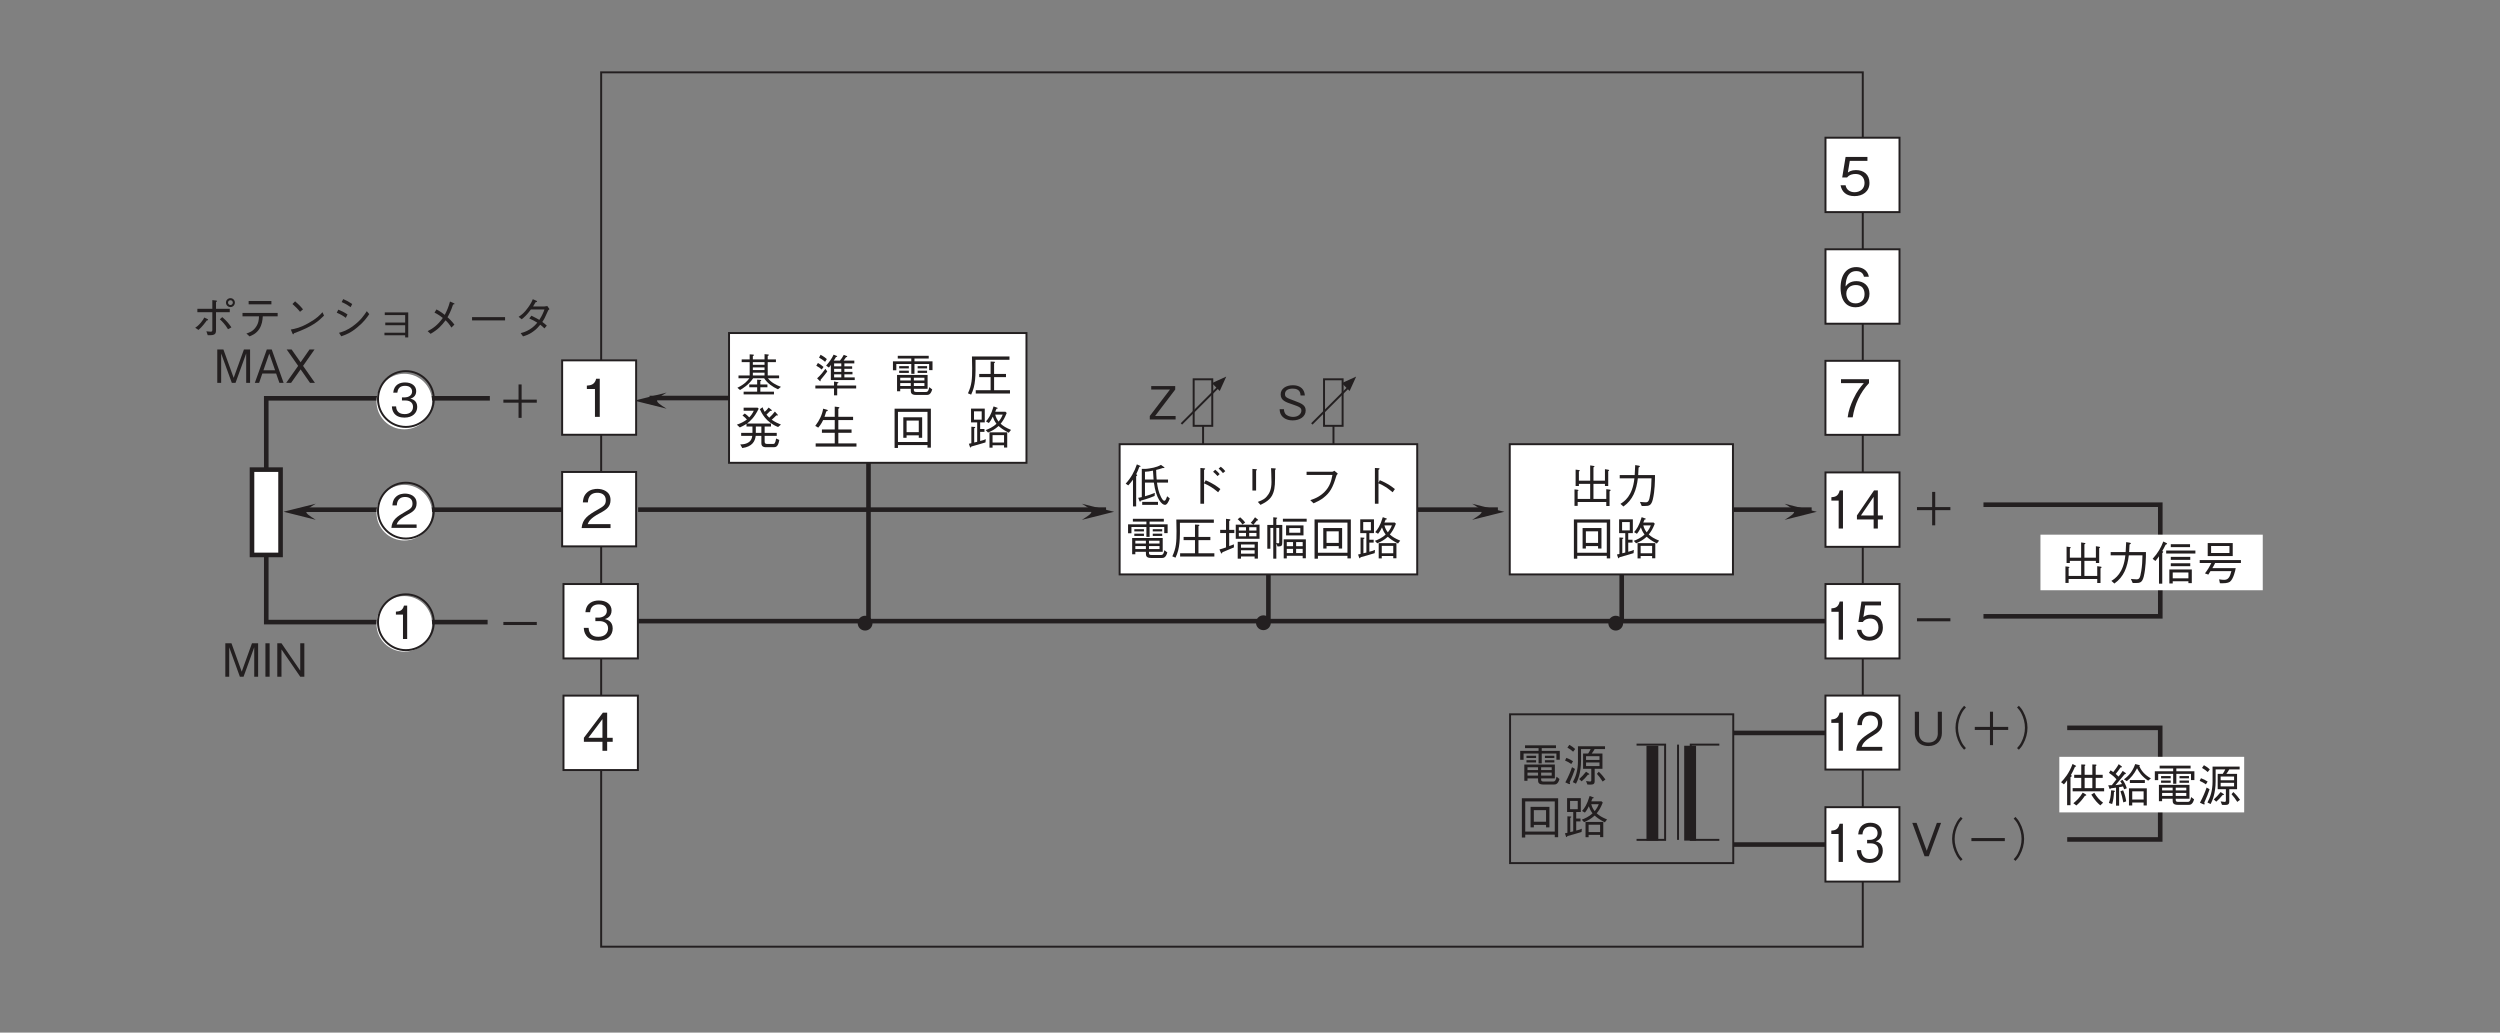 <?xml version="1.0" encoding="UTF-8"?>
<svg xmlns="http://www.w3.org/2000/svg" xmlns:xlink="http://www.w3.org/1999/xlink" width="381pt" height="157.37pt" viewBox="0 0 381 157.37" version="1.2">
<rect x="0" y="0" width="381" height="157.37" fill="#808080" stroke="none"/>
<defs>
<g>
<symbol overflow="visible" id="glyph0-0">
<path style="stroke:none;" d="M 0.703 0.844 L 6.266 0.844 L 6.266 -6.125 L 0.703 -6.125 Z M 3.484 -2.938 L 1.266 -5.781 L 5.703 -5.781 Z M 3.703 -2.641 L 5.922 -5.5 L 5.922 0.203 Z M 1.266 0.484 L 3.484 -2.359 L 5.703 0.484 Z M 1.047 -5.5 L 3.266 -2.641 L 1.047 0.203 Z M 1.047 -5.5 "/>
</symbol>
<symbol overflow="visible" id="glyph0-1">
<path style="stroke:none;" d="M 0.938 -2.312 L 3.25 -2.312 L 3.25 0 L 3.719 0 L 3.719 -2.312 L 6.031 -2.312 L 6.031 -2.781 L 3.719 -2.781 L 3.719 -5.094 L 3.25 -5.094 L 3.25 -2.781 L 0.938 -2.781 Z M 0.938 -2.312 "/>
</symbol>
<symbol overflow="visible" id="glyph0-2">
<path style="stroke:none;" d="M 0.938 -2.312 L 6.031 -2.312 L 6.031 -2.781 L 0.938 -2.781 Z M 0.938 -2.312 "/>
</symbol>
<symbol overflow="visible" id="glyph0-3">
<path style="stroke:none;" d="M 4.375 -1.359 C 4.375 -2.141 3.828 -2.422 2.719 -2.828 C 1.453 -3.297 1.219 -3.391 1.219 -3.875 C 1.219 -4.375 1.609 -4.703 2.406 -4.703 C 3.516 -4.703 3.578 -3.984 3.594 -3.656 L 4.25 -3.656 C 4.234 -3.828 4.203 -4.172 3.984 -4.516 C 3.562 -5.156 2.766 -5.219 2.422 -5.219 C 1.391 -5.219 0.562 -4.703 0.562 -3.828 C 0.562 -2.906 1.328 -2.641 2.328 -2.312 C 3.484 -1.922 3.719 -1.781 3.719 -1.344 C 3.719 -0.891 3.281 -0.391 2.453 -0.391 C 2.266 -0.391 1.797 -0.438 1.453 -0.688 C 1.094 -0.953 1.078 -1.359 1.062 -1.562 L 0.406 -1.562 C 0.422 -1.312 0.438 -0.969 0.688 -0.609 C 1.156 0.047 1.969 0.141 2.391 0.141 C 3.469 0.141 4.375 -0.422 4.375 -1.359 Z M 4.375 -1.359 "/>
</symbol>
<symbol overflow="visible" id="glyph0-4">
<path style="stroke:none;" d="M 4.156 0 L 4.156 -0.531 L 1.031 -0.531 L 4.094 -4.562 L 4.094 -5.094 L 0.438 -5.094 L 0.438 -4.562 L 3.297 -4.562 L 0.219 -0.531 L 0.219 0 Z M 4.156 0 "/>
</symbol>
<symbol overflow="visible" id="glyph0-5">
<path style="stroke:none;" d="M 4.125 -1.484 C 4.125 -2.484 3.359 -2.672 3.078 -2.75 C 3.297 -2.812 3.969 -3.031 3.969 -3.891 C 3.969 -4.688 3.297 -5.219 2.266 -5.219 C 1.484 -5.219 0.578 -4.891 0.469 -3.656 L 1.094 -3.656 C 1.125 -3.859 1.156 -4.109 1.359 -4.359 C 1.578 -4.625 1.938 -4.703 2.266 -4.703 C 3.109 -4.703 3.344 -4.219 3.344 -3.828 C 3.344 -3.156 2.641 -2.938 2.25 -2.938 L 1.797 -2.938 L 1.797 -2.469 L 2.328 -2.469 C 2.875 -2.469 3.484 -2.234 3.484 -1.5 C 3.484 -0.875 3.062 -0.391 2.203 -0.391 C 0.984 -0.391 0.922 -1.297 0.906 -1.562 L 0.266 -1.562 C 0.281 -1.297 0.312 -0.938 0.578 -0.547 C 0.969 0 1.609 0.141 2.188 0.141 C 3.422 0.141 4.125 -0.578 4.125 -1.484 Z M 4.125 -1.484 "/>
</symbol>
<symbol overflow="visible" id="glyph0-6">
<path style="stroke:none;" d="M 4.031 0 L 4.031 -0.516 L 0.984 -0.516 C 1.125 -0.844 1.297 -1.281 2.578 -1.969 C 3.516 -2.453 4.031 -2.844 4.031 -3.75 C 4.031 -4.891 2.984 -5.219 2.266 -5.219 C 2.016 -5.219 1.281 -5.188 0.797 -4.641 C 0.391 -4.203 0.375 -3.719 0.344 -3.422 L 1.016 -3.422 C 1.031 -3.688 1.078 -4.703 2.281 -4.703 C 2.75 -4.703 3.406 -4.516 3.406 -3.703 C 3.406 -3.062 3.062 -2.875 2.312 -2.453 C 1.031 -1.719 0.281 -1.219 0.188 0 Z M 4.031 0 "/>
</symbol>
<symbol overflow="visible" id="glyph0-7">
<path style="stroke:none;" d="M 2.594 0 L 2.594 -5.094 L 2.109 -5.094 C 1.891 -4.234 1.328 -4.203 0.875 -4.172 L 0.875 -3.719 L 1.953 -3.719 L 1.953 0 Z M 2.594 0 "/>
</symbol>
<symbol overflow="visible" id="glyph0-8">
<path style="stroke:none;" d="M 5.984 -4.266 C 6.359 -4.266 6.656 -4.578 6.656 -4.953 C 6.656 -5.312 6.359 -5.625 5.984 -5.625 C 5.625 -5.625 5.297 -5.344 5.297 -4.953 C 5.297 -4.578 5.594 -4.266 5.984 -4.266 Z M 5.984 -4.578 C 5.766 -4.578 5.609 -4.75 5.609 -4.953 C 5.609 -5.172 5.797 -5.312 5.984 -5.312 C 6.188 -5.312 6.344 -5.156 6.344 -4.953 C 6.344 -4.75 6.188 -4.578 5.984 -4.578 Z M 3.219 -0.812 C 3.219 -0.578 3.156 -0.516 2.969 -0.516 C 2.75 -0.516 2.438 -0.562 2.312 -0.578 L 2.516 0.016 C 2.719 0.031 3.047 0.031 3.219 0 C 3.766 -0.094 3.781 -0.406 3.781 -0.844 L 3.781 -3.484 L 5.875 -3.484 L 5.875 -4 L 3.781 -4 L 3.781 -5.031 C 3.922 -5.125 3.938 -5.141 3.938 -5.188 C 3.938 -5.234 3.875 -5.25 3.781 -5.266 L 3.219 -5.328 L 3.219 -4 L 0.938 -4 L 0.938 -3.484 L 3.219 -3.484 Z M 1.109 -0.781 C 1.625 -1.203 2.188 -1.953 2.359 -2.219 C 2.453 -2.234 2.578 -2.25 2.578 -2.328 C 2.578 -2.375 2.516 -2.422 2.484 -2.438 L 1.984 -2.672 C 1.906 -2.5 1.828 -2.328 1.469 -1.891 C 1.078 -1.438 0.844 -1.266 0.609 -1.109 Z M 4.359 -2.406 C 4.641 -2.156 5.172 -1.641 5.609 -0.891 L 6.125 -1.172 C 5.844 -1.609 5.391 -2.188 4.734 -2.734 Z M 4.359 -2.406 "/>
</symbol>
<symbol overflow="visible" id="glyph0-9">
<path style="stroke:none;" d="M 5.25 -5.188 L 1.781 -5.188 L 1.781 -4.688 L 5.25 -4.688 Z M 6.203 -2.859 L 6.203 -3.375 L 0.844 -3.375 L 0.844 -2.859 L 3.359 -2.859 C 3.344 -2.391 3.312 -1.812 2.859 -1.188 C 2.406 -0.547 1.891 -0.391 1.438 -0.234 L 1.922 0.203 C 2.391 0 2.938 -0.234 3.391 -0.906 C 3.828 -1.594 3.891 -2.234 3.938 -2.859 Z M 6.203 -2.859 "/>
</symbol>
<symbol overflow="visible" id="glyph0-10">
<path style="stroke:none;" d="M 3.094 -3.922 C 2.703 -4.438 2.109 -4.953 1.891 -5.141 L 1.484 -4.734 C 1.891 -4.375 2.297 -3.984 2.641 -3.547 Z M 6.062 -3.484 C 5.672 -3.047 5.172 -2.516 3.969 -1.844 C 2.688 -1.109 1.922 -0.969 1.234 -0.844 L 1.469 -0.281 C 1.516 -0.188 1.547 -0.109 1.609 -0.109 C 1.641 -0.109 1.719 -0.266 1.734 -0.281 C 4.672 -1.344 5.516 -2.188 6.297 -2.969 Z M 6.062 -3.484 "/>
</symbol>
<symbol overflow="visible" id="glyph0-11">
<path style="stroke:none;" d="M 2.016 -5.031 C 2.75 -4.703 3.062 -4.484 3.375 -4.25 L 3.625 -4.734 C 3.172 -5.047 2.672 -5.312 2.25 -5.484 Z M 1.266 -3.406 C 1.922 -3.125 2.25 -2.922 2.641 -2.625 L 2.906 -3.141 C 2.422 -3.469 1.875 -3.734 1.5 -3.875 Z M 5.844 -3.641 C 5.422 -3.016 4.953 -2.281 3.844 -1.453 C 2.844 -0.688 2.156 -0.5 1.609 -0.344 L 1.953 0.188 C 2.609 -0.047 3.328 -0.281 4.375 -1.156 C 5.359 -1.953 5.844 -2.641 6.219 -3.188 Z M 5.844 -3.641 "/>
</symbol>
<symbol overflow="visible" id="glyph0-12">
<path style="stroke:none;" d="M 4.719 0.031 L 4.719 0.359 L 5.188 0.359 L 5.188 -3.453 L 1.609 -3.453 L 1.609 -3.047 L 4.719 -3.047 L 4.719 -1.906 L 1.688 -1.906 L 1.688 -1.5 L 4.719 -1.5 L 4.719 -0.359 L 1.562 -0.359 L 1.562 0.031 Z M 4.719 0.031 "/>
</symbol>
<symbol overflow="visible" id="glyph0-13">
<path style="stroke:none;" d="M 2.219 -3.422 C 2.812 -3.125 3.219 -2.828 3.484 -2.609 C 2.672 -1.469 1.969 -1.016 1.172 -0.594 L 1.625 -0.188 C 2.75 -0.844 3.312 -1.453 3.906 -2.25 C 4.234 -1.938 4.484 -1.641 4.797 -1.141 L 5.25 -1.594 C 4.812 -2.172 4.438 -2.516 4.203 -2.719 C 4.375 -3.016 4.734 -3.672 5.047 -4.656 C 5.172 -4.672 5.266 -4.688 5.266 -4.75 C 5.266 -4.812 5.188 -4.859 5.125 -4.875 L 4.578 -5.109 C 4.344 -4.234 4.109 -3.719 3.781 -3.078 C 3.531 -3.281 3.188 -3.547 2.516 -3.906 Z M 2.219 -3.422 "/>
</symbol>
<symbol overflow="visible" id="glyph0-14">
<path style="stroke:none;" d="M 6 -2.234 L 6 -2.734 L 0.969 -2.734 L 0.969 -2.234 Z M 6 -2.234 "/>
</symbol>
<symbol overflow="visible" id="glyph0-15">
<path style="stroke:none;" d="M 5.469 -4.422 C 5.344 -4.391 5.125 -4.359 5.016 -4.359 L 3.297 -4.359 C 3.547 -4.766 3.562 -4.797 3.672 -5 C 3.734 -5.016 3.906 -5.031 3.906 -5.109 C 3.906 -5.141 3.875 -5.203 3.797 -5.234 L 3.25 -5.469 C 3.156 -5.219 3 -4.828 2.531 -4.188 C 1.938 -3.359 1.531 -3.078 1.094 -2.781 L 1.562 -2.406 C 1.875 -2.656 2.328 -3.016 2.969 -3.906 L 5.031 -3.906 C 4.906 -3.547 4.719 -3.047 4.25 -2.312 C 4.047 -2.422 3.703 -2.641 3.047 -2.953 L 2.719 -2.531 C 3.281 -2.281 3.562 -2.125 3.938 -1.891 C 3.672 -1.578 3.359 -1.219 2.781 -0.859 C 2.188 -0.5 1.766 -0.391 1.406 -0.297 L 1.766 0.203 C 2.188 0.062 2.656 -0.062 3.281 -0.516 C 3.844 -0.906 4.141 -1.281 4.391 -1.578 C 4.578 -1.438 4.719 -1.312 5.031 -1.016 L 5.391 -1.438 C 5.156 -1.656 4.938 -1.828 4.703 -2 C 5 -2.438 5.094 -2.625 5.609 -3.781 C 5.656 -3.828 5.672 -3.859 5.797 -3.953 Z M 5.469 -4.422 "/>
</symbol>
<symbol overflow="visible" id="glyph0-16">
<path style="stroke:none;" d="M 5.531 0 L 5.531 -5.094 L 4.594 -5.094 L 3.031 -0.766 L 1.469 -5.094 L 0.531 -5.094 L 0.531 0 L 1.125 0 L 1.125 -4.484 L 2.75 0 L 3.312 0 L 4.938 -4.484 L 4.938 0 Z M 5.531 0 "/>
</symbol>
<symbol overflow="visible" id="glyph0-17">
<path style="stroke:none;" d="M 4.578 0 L 2.766 -5.094 L 2.016 -5.094 L 0.188 0 L 0.844 0 L 1.328 -1.422 L 3.438 -1.422 L 3.938 0 Z M 3.281 -1.922 L 1.5 -1.922 L 2.391 -4.469 Z M 3.281 -1.922 "/>
</symbol>
<symbol overflow="visible" id="glyph0-18">
<path style="stroke:none;" d="M 4.578 0 L 2.766 -2.594 L 4.516 -5.094 L 3.75 -5.094 L 2.391 -3.141 L 1.016 -5.094 L 0.266 -5.094 L 2.016 -2.594 L 0.188 0 L 0.938 0 L 2.391 -2.062 L 3.828 0 Z M 4.578 0 "/>
</symbol>
<symbol overflow="visible" id="glyph0-19">
<path style="stroke:none;" d="M 1.219 0 L 1.219 -5.094 L 0.578 -5.094 L 0.578 0 Z M 1.219 0 "/>
</symbol>
<symbol overflow="visible" id="glyph0-20">
<path style="stroke:none;" d="M 4.703 0 L 4.703 -5.094 L 4.078 -5.094 L 4.078 -0.922 L 1.219 -5.094 L 0.578 -5.094 L 0.578 0 L 1.219 0 L 1.219 -4.156 L 4.078 0 Z M 4.703 0 "/>
</symbol>
<symbol overflow="visible" id="glyph0-21">
<path style="stroke:none;" d="M 6.578 -2.156 L 6.578 -2.578 L 4.844 -2.578 L 4.844 -4.609 L 6.094 -4.609 L 6.094 -5.031 L 4.844 -5.031 L 4.844 -5.562 C 4.906 -5.578 5.016 -5.625 5.016 -5.703 C 5.016 -5.766 4.906 -5.781 4.844 -5.781 L 4.359 -5.828 L 4.359 -5.031 L 2.578 -5.031 L 2.578 -5.531 C 2.719 -5.594 2.75 -5.656 2.75 -5.688 C 2.75 -5.75 2.625 -5.766 2.562 -5.766 L 2.094 -5.797 L 2.094 -5.031 L 0.875 -5.031 L 0.875 -4.609 L 2.094 -4.609 L 2.094 -2.578 L 0.391 -2.578 L 0.391 -2.156 L 2.047 -2.156 C 1.812 -1.828 1.359 -1.25 0.219 -0.703 L 0.625 -0.359 C 1 -0.578 1.969 -1.156 2.625 -2.156 L 4.297 -2.156 C 4.797 -1.391 5.562 -0.844 6.406 -0.469 L 6.859 -0.844 C 6.109 -1.109 5.328 -1.547 4.875 -2.156 Z M 4.359 -3.406 L 2.578 -3.406 L 2.578 -3.812 L 4.359 -3.812 Z M 4.359 -4.203 L 2.578 -4.203 L 2.578 -4.609 L 4.359 -4.609 Z M 4.359 -3 L 4.359 -2.578 L 2.578 -2.578 L 2.578 -3 Z M 3.234 -1.938 L 3.234 -1.203 L 2.031 -1.203 L 2.031 -0.781 L 3.234 -0.781 L 3.234 -0.109 L 1.172 -0.109 L 1.172 0.312 L 5.797 0.312 L 5.797 -0.109 L 3.719 -0.109 L 3.719 -0.781 L 4.797 -0.781 L 4.797 -1.203 L 3.719 -1.203 L 3.719 -1.703 C 3.766 -1.719 3.859 -1.75 3.859 -1.812 C 3.859 -1.875 3.812 -1.891 3.703 -1.906 Z M 3.234 -1.938 "/>
</symbol>
<symbol overflow="visible" id="glyph0-22">
<path style="stroke:none;" d="M 2.734 -1.875 L 6.375 -1.875 L 6.375 -2.281 L 4.797 -2.281 L 4.797 -2.75 L 6.031 -2.75 L 6.031 -3.125 L 4.797 -3.125 L 4.797 -3.594 L 5.984 -3.594 L 5.984 -3.969 L 4.797 -3.969 L 4.797 -4.422 L 6.312 -4.422 L 6.312 -4.844 L 4.688 -4.844 C 4.875 -5.094 4.891 -5.125 5.047 -5.359 C 5.156 -5.375 5.234 -5.391 5.234 -5.469 C 5.234 -5.516 5.172 -5.547 5.156 -5.547 L 4.703 -5.719 C 4.516 -5.359 4.359 -5.125 4.125 -4.844 L 3.172 -4.844 C 3.328 -5.062 3.391 -5.156 3.516 -5.391 C 3.641 -5.422 3.703 -5.422 3.703 -5.484 C 3.703 -5.531 3.656 -5.562 3.625 -5.562 L 3.156 -5.75 C 2.875 -5.141 2.5 -4.625 2.016 -4.078 L 2.438 -3.781 C 2.562 -3.906 2.672 -4.094 2.734 -4.188 Z M 4.328 -3.125 L 3.234 -3.125 L 3.234 -3.594 L 4.328 -3.594 Z M 4.328 -3.969 L 3.234 -3.969 L 3.234 -4.422 L 4.328 -4.422 Z M 4.328 -2.281 L 3.234 -2.281 L 3.234 -2.75 L 4.328 -2.75 Z M 0.516 -4.062 C 0.906 -3.844 1.156 -3.672 1.344 -3.484 L 1.625 -3.875 C 1.359 -4.109 1.109 -4.297 0.766 -4.484 Z M 3.703 -1.344 C 3.797 -1.375 3.891 -1.422 3.891 -1.484 C 3.891 -1.547 3.812 -1.562 3.766 -1.562 L 3.219 -1.656 L 3.219 -1.047 L 0.375 -1.047 L 0.375 -0.594 L 3.219 -0.594 L 3.219 0.453 L 3.703 0.453 L 3.703 -0.594 L 6.594 -0.594 L 6.594 -1.047 L 3.703 -1.047 Z M 0.938 -5.297 C 1.156 -5.172 1.438 -5.016 1.859 -4.656 L 2.125 -5.078 C 1.969 -5.219 1.734 -5.422 1.172 -5.734 Z M 1.906 -3.594 C 1.625 -3.203 1.219 -2.656 0.641 -2.141 L 1.016 -1.766 C 1.078 -1.703 1.094 -1.688 1.109 -1.688 C 1.203 -1.688 1.172 -1.875 1.172 -1.906 C 1.688 -2.516 1.969 -2.891 2.188 -3.188 Z M 1.906 -3.594 "/>
</symbol>
<symbol overflow="visible" id="glyph0-23">
<path style="stroke:none;" d="M 5.75 -0.547 L 5.75 -2.656 L 1.094 -2.656 L 1.094 -0.172 L 1.578 -0.172 L 1.578 -0.547 L 3.188 -0.547 L 3.188 -0.375 C 3.188 0.016 3.188 0.391 4 0.391 L 5.578 0.391 C 5.844 0.391 6.219 0.391 6.453 -0.453 L 6 -0.797 C 5.875 -0.062 5.656 -0.062 5.422 -0.062 L 4.078 -0.062 C 3.734 -0.062 3.656 -0.141 3.656 -0.391 L 3.656 -0.547 Z M 1.578 -1.812 L 1.578 -2.234 L 3.188 -2.234 L 3.188 -1.812 Z M 5.266 -1.812 L 3.656 -1.812 L 3.656 -2.234 L 5.266 -2.234 Z M 1.578 -0.969 L 1.578 -1.422 L 3.188 -1.422 L 3.188 -0.969 Z M 3.656 -0.969 L 3.656 -1.422 L 5.266 -1.422 L 5.266 -0.969 Z M 3.266 -2.828 L 3.75 -2.828 L 3.75 -4.328 L 5.984 -4.328 L 5.984 -3.391 L 6.5 -3.391 L 6.5 -4.734 L 3.75 -4.734 L 3.75 -5.156 L 5.922 -5.156 L 5.922 -5.578 L 1.203 -5.578 L 1.203 -5.156 L 3.266 -5.156 L 3.266 -4.734 L 0.469 -4.734 L 0.469 -3.375 L 0.984 -3.375 L 0.984 -4.328 L 3.266 -4.328 Z M 2.891 -3.656 L 2.891 -4 L 1.422 -4 L 1.422 -3.656 Z M 2.891 -2.969 L 2.891 -3.312 L 1.422 -3.312 L 1.422 -2.969 Z M 5.672 -3.656 L 5.672 -4 L 4.234 -4 L 4.234 -3.656 Z M 5.672 -2.969 L 5.672 -3.312 L 4.234 -3.312 L 4.234 -2.969 Z M 5.672 -2.969 "/>
</symbol>
<symbol overflow="visible" id="glyph0-24">
<path style="stroke:none;" d="M 6.578 0.172 L 6.578 -0.328 L 4.156 -0.328 L 4.156 -2.328 L 5.969 -2.328 L 5.969 -2.812 L 4.156 -2.812 L 4.156 -4.453 C 4.203 -4.484 4.297 -4.531 4.297 -4.609 C 4.297 -4.656 4.219 -4.672 4.188 -4.672 L 3.625 -4.703 L 3.625 -2.812 L 1.891 -2.812 L 1.891 -2.328 L 3.625 -2.328 L 3.625 -0.328 L 1.359 -0.328 L 1.359 0.172 Z M 6.5 -4.969 L 6.5 -5.469 L 0.781 -5.469 C 0.812 -4.281 0.812 -4 0.812 -3.688 C 0.812 -2.047 0.766 -1.141 0.172 0.141 L 0.656 0.344 C 1.359 -1.078 1.344 -2.562 1.328 -4.969 Z M 6.5 -4.969 "/>
</symbol>
<symbol overflow="visible" id="glyph0-25">
<path style="stroke:none;" d="M 6.859 -3.062 C 6.516 -3.203 5.984 -3.422 5.453 -3.797 C 5.781 -4.094 5.906 -4.203 6.156 -4.469 C 6.203 -4.453 6.25 -4.438 6.281 -4.438 C 6.328 -4.438 6.391 -4.453 6.391 -4.516 C 6.391 -4.547 6.359 -4.578 6.312 -4.625 L 5.938 -5.047 C 5.641 -4.656 5.438 -4.438 5.078 -4.109 C 4.891 -4.281 4.703 -4.516 4.656 -4.578 C 4.906 -4.828 5.047 -4.953 5.234 -5.156 C 5.266 -5.156 5.312 -5.141 5.359 -5.141 C 5.406 -5.141 5.469 -5.156 5.469 -5.203 C 5.469 -5.266 5.406 -5.312 5.391 -5.328 L 4.984 -5.656 C 4.797 -5.391 4.578 -5.172 4.375 -5 C 4.188 -5.312 4.125 -5.516 4.062 -5.703 L 3.641 -5.406 C 3.906 -4.844 4.531 -3.438 6.422 -2.688 Z M 6.609 -0.719 L 6.125 -0.938 C 6 -0.156 5.859 -0.109 5.641 -0.109 L 4.75 -0.109 C 4.469 -0.109 4.375 -0.234 4.375 -0.469 L 4.375 -1.344 L 6.219 -1.344 L 6.219 -1.797 L 4.375 -1.797 L 4.375 -2.766 L 5.344 -2.766 L 5.344 -3.219 L 1.688 -3.219 C 2.203 -3.609 2.797 -4.125 3.469 -5.484 L 3.297 -5.641 L 1.172 -5.641 L 1.172 -5.172 L 2.719 -5.172 C 2.531 -4.766 2.328 -4.469 2.031 -4.156 C 1.797 -4.406 1.641 -4.547 1.344 -4.75 L 1 -4.453 C 1.359 -4.172 1.531 -4 1.672 -3.828 C 1.188 -3.484 0.766 -3.266 0.141 -3.047 L 0.594 -2.625 C 0.797 -2.719 1.219 -2.906 1.609 -3.172 L 1.609 -2.766 L 2.516 -2.766 L 2.516 -1.797 L 0.797 -1.797 L 0.797 -1.344 L 2.484 -1.344 C 2.359 -0.094 1.109 -0.047 0.656 -0.031 L 0.969 0.516 C 2.516 0.297 2.906 -0.531 3.016 -1.344 L 3.875 -1.344 L 3.875 -0.219 C 3.875 0.391 4.391 0.391 4.641 0.391 L 5.688 0.391 C 6.047 0.391 6.422 0.391 6.609 -0.719 Z M 3.875 -1.797 L 3.031 -1.797 L 3.031 -2.766 L 3.875 -2.766 Z M 3.875 -1.797 "/>
</symbol>
<symbol overflow="visible" id="glyph0-26">
<path style="stroke:none;" d="M 1.766 -4.25 C 1.828 -4.422 1.875 -4.531 2.031 -5.062 C 2.141 -5.094 2.266 -5.125 2.266 -5.219 C 2.266 -5.297 2.172 -5.312 2.125 -5.328 L 1.562 -5.484 C 1.422 -4.609 1.031 -3.734 0.359 -2.859 L 0.812 -2.594 C 0.953 -2.75 1.219 -3.047 1.562 -3.75 L 3.328 -3.75 L 3.328 -2.312 L 1.375 -2.312 L 1.375 -1.812 L 3.328 -1.812 L 3.328 -0.188 L 0.422 -0.188 L 0.422 0.297 L 6.641 0.297 L 6.641 -0.188 L 3.875 -0.188 L 3.875 -1.812 L 5.891 -1.812 L 5.891 -2.312 L 3.875 -2.312 L 3.875 -3.75 L 6.125 -3.75 L 6.125 -4.25 L 3.875 -4.25 L 3.875 -5.469 C 3.984 -5.547 4.047 -5.578 4.047 -5.625 C 4.047 -5.703 3.906 -5.719 3.875 -5.734 L 3.328 -5.797 L 3.328 -4.25 Z M 1.766 -4.25 "/>
</symbol>
<symbol overflow="visible" id="glyph0-27">
<path style="stroke:none;" d="M 6.25 0.453 L 6.25 -5.484 L 0.719 -5.484 L 0.719 0.5 L 1.234 0.5 L 1.234 0.062 L 5.734 0.062 L 5.734 0.453 Z M 5.734 -0.406 L 1.234 -0.406 L 1.234 -5 L 5.734 -5 Z M 4.922 -1.047 L 4.922 -4.172 L 2.047 -4.172 L 2.047 -1.047 L 2.547 -1.047 L 2.547 -1.422 L 4.406 -1.422 L 4.406 -1.047 Z M 4.406 -1.906 L 2.547 -1.906 L 2.547 -3.672 L 4.406 -3.672 Z M 4.406 -1.906 "/>
</symbol>
<symbol overflow="visible" id="glyph0-28">
<path style="stroke:none;" d="M 6.734 -2.25 C 5.922 -2.594 5.578 -2.812 5.156 -3.188 C 5.547 -3.688 5.734 -3.984 6.078 -4.828 L 5.891 -5.016 L 4.328 -5.016 C 4.344 -5.078 4.484 -5.391 4.516 -5.469 C 4.609 -5.469 4.703 -5.484 4.703 -5.562 C 4.703 -5.609 4.656 -5.625 4.609 -5.641 L 4.078 -5.828 C 3.672 -4.469 3.297 -3.984 2.922 -3.547 L 3.359 -3.297 C 3.469 -3.438 3.672 -3.672 3.953 -4.266 C 4.094 -3.875 4.219 -3.578 4.516 -3.188 C 4.016 -2.688 3.297 -2.375 2.875 -2.219 L 3.234 -1.844 C 3.844 -2.109 4.266 -2.328 4.844 -2.844 C 5.188 -2.547 5.453 -2.312 6.391 -1.812 Z M 6.156 0.438 L 6.156 -1.875 L 3.453 -1.875 L 3.453 0.453 L 3.922 0.453 L 3.922 0.094 L 5.672 0.094 L 5.672 0.438 Z M 2.891 -0.844 C 2.625 -0.719 2.484 -0.672 2.031 -0.562 L 2.031 -1.953 L 2.688 -1.953 L 2.688 -2.391 L 2.031 -2.391 L 2.031 -3.391 L 2.734 -3.391 L 2.734 -5.5 L 0.641 -5.5 L 0.641 -3.391 L 1.578 -3.391 L 1.578 -0.438 C 1.531 -0.422 1.484 -0.406 1.125 -0.328 L 1.125 -2.5 C 1.188 -2.516 1.281 -2.578 1.281 -2.641 C 1.281 -2.703 1.234 -2.703 1.156 -2.703 L 0.688 -2.734 L 0.688 -0.219 C 0.625 -0.203 0.406 -0.156 0.312 -0.141 L 0.469 0.328 C 0.5 0.391 0.516 0.438 0.562 0.438 C 0.641 0.438 0.672 0.312 0.688 0.281 C 1.359 0.094 1.938 -0.062 2.844 -0.344 Z M 5.469 -4.578 C 5.297 -4.156 5.172 -3.922 4.844 -3.516 C 4.594 -3.859 4.453 -4.094 4.328 -4.578 Z M 5.672 -0.328 L 3.922 -0.328 L 3.922 -1.453 L 5.672 -1.453 Z M 2.266 -3.812 L 1.094 -3.812 L 1.094 -5.078 L 2.266 -5.078 Z M 2.266 -3.812 "/>
</symbol>
<symbol overflow="visible" id="glyph0-29">
<path style="stroke:none;" d="M 6.422 -5.016 L 6.422 -5.438 L 2.297 -5.438 L 2.297 -3.156 C 2.297 -1.766 1.953 -0.766 1.516 0.031 L 2 0.266 C 2.25 -0.219 2.766 -1.312 2.766 -3.25 L 2.766 -5.016 L 4.234 -5.016 C 4.125 -4.766 4.016 -4.578 3.844 -4.328 L 3.078 -4.328 L 3.078 -2 L 4.328 -2 L 4.328 -0.266 C 4.328 -0.125 4.266 -0.062 4.109 -0.062 C 4 -0.062 3.938 -0.078 3.531 -0.141 L 3.734 0.391 C 3.828 0.391 3.984 0.406 4.188 0.406 C 4.641 0.406 4.844 0.312 4.844 -0.125 L 4.844 -2 L 6.031 -2 L 6.031 -4.328 L 4.391 -4.328 C 4.547 -4.547 4.688 -4.719 4.844 -5.016 Z M 5.578 -3.359 L 3.531 -3.359 L 3.531 -3.922 L 5.578 -3.922 Z M 5.578 -2.422 L 3.531 -2.422 L 3.531 -2.969 L 5.578 -2.969 Z M 1.875 -5.016 C 1.609 -5.266 1.359 -5.453 0.984 -5.656 L 0.688 -5.234 C 1.031 -5.047 1.266 -4.875 1.562 -4.609 Z M 6.484 -0.375 C 6.219 -0.75 5.938 -1.109 5.469 -1.562 L 5.188 -1.234 C 5.516 -0.859 5.797 -0.5 6.062 -0.062 Z M 1.547 -3.156 C 1.25 -3.359 0.953 -3.516 0.531 -3.672 L 0.328 -3.266 C 0.688 -3.109 0.953 -2.969 1.281 -2.734 Z M 4.031 -1.188 C 4.031 -1.219 4 -1.25 3.953 -1.281 L 3.531 -1.562 C 3.172 -1.094 2.859 -0.781 2.484 -0.438 L 2.859 -0.094 C 3.266 -0.453 3.5 -0.703 3.812 -1.094 C 3.938 -1.094 4.031 -1.109 4.031 -1.188 Z M 1.844 -1.984 L 1.391 -2.25 C 1.172 -1.609 0.891 -0.906 0.375 0.062 L 0.875 0.297 C 0.922 0.312 0.969 0.328 1.016 0.328 C 1.047 0.328 1.094 0.328 1.094 0.25 C 1.094 0.188 1.062 0.125 1.031 0.062 C 1.422 -0.781 1.625 -1.344 1.844 -1.984 Z M 1.844 -1.984 "/>
</symbol>
<symbol overflow="visible" id="glyph0-30">
<path style="stroke:none;" d="M 6.828 -0.719 L 6.422 -1.047 C 6.266 -0.578 6.156 -0.359 6 -0.359 C 5.766 -0.359 5.531 -0.844 5.5 -0.906 C 5.094 -1.703 4.984 -2.422 4.875 -3.125 L 6.562 -3.125 L 6.562 -3.594 L 4.828 -3.594 C 4.781 -4.078 4.766 -4.484 4.75 -5.062 C 4.906 -5.094 5.391 -5.219 5.781 -5.359 C 5.875 -5.344 5.906 -5.344 5.938 -5.344 C 6 -5.344 6.016 -5.359 6.016 -5.391 C 6.016 -5.422 6 -5.469 5.922 -5.516 L 5.484 -5.828 C 5.125 -5.625 4.75 -5.5 4.359 -5.406 C 4.062 -5.344 3.312 -5.203 3.062 -5.219 L 2.562 -5.219 L 2.562 -0.922 C 2.297 -0.844 2.125 -0.828 2.016 -0.812 L 2.203 -0.328 C 2.219 -0.266 2.266 -0.219 2.312 -0.219 C 2.359 -0.219 2.391 -0.328 2.406 -0.375 C 3.578 -0.703 4.203 -0.953 4.516 -1.094 L 4.547 -1.562 C 4.172 -1.391 3.453 -1.156 3.047 -1.047 L 3.047 -3.125 L 4.406 -3.125 C 4.734 -0.641 5.625 0.266 6.094 0.266 C 6.391 0.266 6.641 -0.188 6.828 -0.719 Z M 4.359 -3.594 L 3.047 -3.594 L 3.047 -4.781 C 3.297 -4.781 3.906 -4.859 4.266 -4.953 C 4.266 -4.766 4.344 -3.75 4.359 -3.594 Z M 5.031 0.266 L 5.031 -0.188 L 2.625 -0.188 L 2.625 0.266 Z M 2.375 -5.594 C 2.375 -5.656 2.312 -5.688 2.281 -5.703 L 1.812 -5.906 C 1.438 -4.781 0.891 -3.828 0.109 -2.969 L 0.5 -2.703 C 0.656 -2.859 1.031 -3.297 1.219 -3.578 L 1.219 0.5 L 1.703 0.5 L 1.703 -4.094 C 1.75 -4.125 1.859 -4.188 1.859 -4.266 C 1.859 -4.328 1.766 -4.375 1.703 -4.391 C 1.906 -4.812 2.031 -5.078 2.188 -5.531 C 2.266 -5.531 2.375 -5.531 2.375 -5.594 Z M 2.375 -5.594 "/>
</symbol>
<symbol overflow="visible" id="glyph0-31">
<path style="stroke:none;" d="M 3.25 -3.062 L 3.25 -5.062 C 3.297 -5.094 3.422 -5.188 3.422 -5.219 C 3.422 -5.297 3.281 -5.312 3.234 -5.312 L 2.688 -5.359 L 2.688 0.094 L 3.25 0.094 L 3.25 -3.016 C 3.906 -2.734 4.594 -2.344 5.391 -1.656 L 5.734 -2.141 C 5.172 -2.594 4.656 -2.969 3.5 -3.484 Z M 5.625 -4.422 C 5.5 -4.578 5.219 -4.891 4.953 -5.094 L 4.625 -4.781 C 4.812 -4.641 5.094 -4.359 5.297 -4.125 Z M 6.484 -4.875 C 6.312 -5.094 6.031 -5.375 5.797 -5.547 L 5.469 -5.266 C 5.656 -5.109 5.953 -4.812 6.125 -4.578 Z M 6.484 -4.875 "/>
</symbol>
<symbol overflow="visible" id="glyph0-32">
<path style="stroke:none;" d="M 1.812 -5.219 L 1.812 -1.922 L 2.375 -1.922 L 2.375 -4.953 C 2.5 -5.047 2.5 -5.062 2.5 -5.094 C 2.5 -5.156 2.422 -5.172 2.359 -5.172 Z M 3.047 0.266 C 3.719 -0.062 4.641 -0.531 4.984 -1.547 C 5.281 -2.359 5.266 -3.047 5.266 -5.031 C 5.359 -5.172 5.375 -5.188 5.375 -5.219 C 5.375 -5.297 5.25 -5.297 5.219 -5.297 L 4.656 -5.328 C 4.688 -4.781 4.688 -4.75 4.688 -4.531 C 4.703 -4.344 4.719 -3.406 4.719 -3.203 C 4.719 -2.109 4.422 -1.5 4.016 -1.031 C 3.75 -0.703 3.438 -0.484 2.641 -0.188 Z M 3.047 0.266 "/>
</symbol>
<symbol overflow="visible" id="glyph0-33">
<path style="stroke:none;" d="M 5.203 -4.297 C 5.047 -3.469 4.859 -2.547 3.938 -1.641 C 3.156 -0.906 2.406 -0.641 1.828 -0.453 L 2.328 0.031 C 2.953 -0.25 3.375 -0.453 3.875 -0.844 C 4.812 -1.594 5.25 -2.297 5.797 -4.141 C 5.828 -4.266 5.844 -4.281 6.031 -4.484 L 5.5 -4.938 C 5.375 -4.859 5.25 -4.781 5.188 -4.781 L 1.266 -4.781 L 1.266 -4.297 Z M 5.203 -4.297 "/>
</symbol>
<symbol overflow="visible" id="glyph0-34">
<path style="stroke:none;" d="M 3.422 -3.094 L 3.422 -5.078 C 3.547 -5.156 3.594 -5.188 3.594 -5.219 C 3.594 -5.312 3.438 -5.328 3.406 -5.328 L 2.875 -5.359 L 2.875 0.094 L 3.422 0.094 L 3.422 -3.016 C 3.75 -2.891 4.062 -2.75 4.625 -2.391 C 5.094 -2.062 5.359 -1.828 5.578 -1.656 L 5.922 -2.141 C 5.281 -2.656 4.812 -2.984 3.625 -3.5 Z M 3.422 -3.094 "/>
</symbol>
<symbol overflow="visible" id="glyph0-35">
<path style="stroke:none;" d="M 6.422 -2.531 L 6.422 -4.688 L 5.484 -4.688 C 5.672 -4.906 5.828 -5.062 6.031 -5.328 C 6.156 -5.328 6.203 -5.328 6.203 -5.391 C 6.203 -5.438 6.156 -5.484 6.141 -5.484 L 5.734 -5.812 C 5.484 -5.422 5.281 -5.172 5.078 -4.969 L 5.469 -4.688 L 2.797 -4.688 L 2.797 -2.531 Z M 5.953 -3.797 L 4.844 -3.797 L 4.844 -4.297 L 5.953 -4.297 Z M 5.953 -2.906 L 4.844 -2.906 L 4.844 -3.422 L 5.953 -3.422 Z M 4.359 -3.797 L 3.266 -3.797 L 3.266 -4.297 L 4.359 -4.297 Z M 4.359 -2.906 L 3.266 -2.906 L 3.266 -3.422 L 4.359 -3.422 Z M 6.172 0.484 L 6.172 -2.078 L 3.094 -2.078 L 3.094 0.5 L 3.594 0.5 L 3.594 0.156 L 5.672 0.156 L 5.672 0.484 Z M 5.672 -1.172 L 3.594 -1.172 L 3.594 -1.672 L 5.672 -1.672 Z M 5.672 -0.266 L 3.594 -0.266 L 3.594 -0.781 L 5.672 -0.781 Z M 4.234 -5.016 C 4.109 -5.172 3.938 -5.406 3.469 -5.812 L 3.094 -5.516 C 3.422 -5.234 3.609 -5.016 3.828 -4.719 Z M 2.578 -3.406 L 2.578 -3.891 L 1.797 -3.891 L 1.797 -5.25 C 1.906 -5.297 1.984 -5.359 1.984 -5.406 C 1.984 -5.438 1.969 -5.5 1.828 -5.516 L 1.312 -5.578 L 1.312 -3.891 L 0.422 -3.891 L 0.422 -3.406 L 1.312 -3.406 L 1.312 -1.219 C 1.031 -1.125 0.734 -1.016 0.312 -0.906 L 0.547 -0.375 C 0.562 -0.328 0.594 -0.297 0.641 -0.297 C 0.703 -0.297 0.719 -0.344 0.766 -0.484 C 1.016 -0.578 2.25 -1.094 2.516 -1.219 L 2.516 -1.688 C 2.391 -1.641 2.047 -1.516 1.797 -1.422 L 1.797 -3.406 Z M 2.578 -3.406 "/>
</symbol>
<symbol overflow="visible" id="glyph0-36">
<path style="stroke:none;" d="M 6.438 0.438 L 6.438 -2.453 L 3.062 -2.453 L 3.062 0.453 L 3.531 0.453 L 3.531 0.062 L 5.953 0.062 L 5.953 0.438 Z M 3.531 -1.406 L 3.531 -2.031 L 4.484 -2.031 L 4.484 -1.406 Z M 5.953 -1.406 L 4.953 -1.406 L 4.953 -2.031 L 5.953 -2.031 Z M 3.531 -0.359 L 3.531 -1 L 4.484 -1 L 4.484 -0.359 Z M 5.953 -0.359 L 4.953 -0.359 L 4.953 -1 L 5.953 -1 Z M 2.844 -4.641 L 1.938 -4.641 L 1.938 -5.562 C 2.016 -5.609 2.078 -5.641 2.078 -5.703 C 2.078 -5.75 2 -5.766 1.938 -5.766 L 1.469 -5.812 L 1.469 -4.641 L 0.562 -4.641 L 0.562 -1.016 L 1.031 -1.016 L 1.031 -4.188 L 1.469 -4.188 L 1.469 0.5 L 1.938 0.5 L 1.938 -1.828 L 2.125 -1.359 C 2.75 -1.359 2.844 -1.469 2.844 -1.969 Z M 2.375 -4.188 L 2.375 -2.016 C 2.375 -1.938 2.375 -1.844 2.25 -1.844 C 2.125 -1.844 2 -1.875 1.938 -1.891 L 1.938 -4.188 Z M 6.078 -3.047 L 6.078 -4.578 L 3.422 -4.578 L 3.422 -3.047 Z M 5.594 -3.453 L 3.906 -3.453 L 3.906 -4.172 L 5.594 -4.172 Z M 6.562 -5.141 L 6.562 -5.594 L 2.938 -5.594 L 2.938 -5.141 Z M 6.562 -5.141 "/>
</symbol>
<symbol overflow="visible" id="glyph0-37">
<path style="stroke:none;" d="M 1.297 -0.172 L 5.656 -0.172 L 5.656 0.438 L 6.156 0.438 L 6.156 -1.797 C 6.203 -1.828 6.328 -1.922 6.328 -1.984 C 6.328 -2.016 6.266 -2.047 6.156 -2.062 L 5.656 -2.125 L 5.656 -0.641 L 3.703 -0.641 L 3.703 -2.938 L 5.453 -2.938 L 5.453 -2.609 L 5.953 -2.609 L 5.953 -4.875 C 6.031 -4.906 6.094 -4.969 6.094 -5 C 6.094 -5.062 6 -5.078 5.938 -5.094 L 5.453 -5.172 L 5.453 -3.422 L 3.703 -3.422 L 3.703 -5.453 C 3.812 -5.516 3.859 -5.547 3.859 -5.594 C 3.859 -5.656 3.766 -5.672 3.703 -5.672 L 3.203 -5.75 L 3.203 -3.422 L 1.484 -3.422 L 1.484 -4.828 C 1.531 -4.844 1.625 -4.906 1.625 -4.953 C 1.625 -5.031 1.516 -5.031 1.438 -5.047 L 0.984 -5.109 L 0.984 -2.609 L 1.484 -2.609 L 1.484 -2.938 L 3.203 -2.938 L 3.203 -0.641 L 1.297 -0.641 L 1.297 -1.859 C 1.344 -1.875 1.422 -1.891 1.422 -1.953 C 1.422 -2.016 1.297 -2.031 1.25 -2.047 L 0.812 -2.094 L 0.812 0.422 L 1.297 0.422 Z M 1.297 -0.172 "/>
</symbol>
<symbol overflow="visible" id="glyph0-38">
<path style="stroke:none;" d="M 1.297 0.516 C 2.75 -0.5 3.281 -1.984 3.5 -3.781 L 5.578 -3.781 C 5.562 -2.969 5.531 -2.172 5.391 -1.375 C 5.219 -0.281 5.078 -0.125 4.672 -0.125 C 4.391 -0.125 4.031 -0.172 3.812 -0.188 L 4.094 0.438 L 4.547 0.438 C 5.219 0.438 5.547 0.359 5.781 -0.578 C 6.094 -1.891 6.109 -3.422 6.109 -4.281 L 3.547 -4.281 C 3.578 -4.75 3.578 -4.781 3.609 -5.422 C 3.766 -5.516 3.812 -5.547 3.812 -5.609 C 3.812 -5.672 3.688 -5.688 3.672 -5.703 L 3.094 -5.797 C 3.047 -4.828 3.031 -4.5 3.016 -4.281 L 0.734 -4.281 L 0.734 -3.781 L 2.969 -3.781 C 2.703 -1.047 1.375 -0.219 0.844 0.109 Z M 1.297 0.516 "/>
</symbol>
<symbol overflow="visible" id="glyph0-39">
<path style="stroke:none;" d="M 3.219 0.5 L 3.219 0.172 L 5.609 0.172 L 5.609 0.453 L 6.125 0.453 L 6.125 -1.625 L 2.703 -1.625 L 2.703 0.5 Z M 5.609 -0.281 L 3.219 -0.281 L 3.219 -1.172 L 5.609 -1.172 Z M 0.578 -2.922 C 0.859 -3.25 1.031 -3.5 1.125 -3.641 L 1.125 0.531 L 1.625 0.531 L 1.625 -4.125 C 1.656 -4.141 1.766 -4.25 1.766 -4.328 C 1.766 -4.391 1.688 -4.406 1.609 -4.422 C 1.781 -4.703 1.922 -4.969 2.141 -5.406 C 2.266 -5.453 2.359 -5.484 2.359 -5.547 C 2.359 -5.609 2.281 -5.641 2.25 -5.656 L 1.781 -5.891 C 1.422 -4.953 1.016 -4.203 0.156 -3.25 Z M 5.859 -5.031 L 5.859 -5.484 L 2.922 -5.484 L 2.922 -5.031 Z M 5.891 -3.094 L 5.891 -3.547 L 2.922 -3.547 L 2.922 -3.094 Z M 5.891 -2.125 L 5.891 -2.578 L 2.922 -2.578 L 2.922 -2.125 Z M 6.672 -4.062 L 6.672 -4.516 L 2.219 -4.516 L 2.219 -4.062 Z M 6.672 -4.062 "/>
</symbol>
<symbol overflow="visible" id="glyph0-40">
<path style="stroke:none;" d="M 5.391 -3.672 L 5.391 -5.656 L 1.578 -5.656 L 1.578 -3.672 Z M 4.891 -4.141 L 2.094 -4.141 L 2.094 -5.203 L 4.891 -5.203 Z M 6.641 -2.609 L 6.641 -3.062 L 0.359 -3.062 L 0.359 -2.609 L 2.125 -2.609 C 1.844 -2.031 1.578 -1.578 1.156 -1.031 L 1.672 -0.844 C 1.719 -0.906 1.953 -1.297 2 -1.375 L 5.188 -1.375 C 4.953 -0.438 4.703 -0.047 4.078 -0.047 C 3.938 -0.047 3.672 -0.062 3.312 -0.125 L 3.438 0.469 C 4.141 0.484 4.625 0.469 4.953 0.25 C 5.484 -0.141 5.797 -1.484 5.844 -1.828 L 2.281 -1.828 C 2.438 -2.062 2.562 -2.312 2.703 -2.609 Z M 6.641 -2.609 "/>
</symbol>
<symbol overflow="visible" id="glyph0-41">
<path style="stroke:none;" d="M 4.703 -1.844 L 4.703 -5.094 L 4.078 -5.094 L 4.078 -1.75 C 4.078 -1.438 3.969 -0.391 2.625 -0.391 C 1.594 -0.391 1.219 -1.109 1.219 -1.75 L 1.219 -5.094 L 0.578 -5.094 L 0.578 -1.844 C 0.578 -1.406 0.75 0.141 2.672 0.141 C 4 0.141 4.703 -0.781 4.703 -1.844 Z M 4.703 -1.844 "/>
</symbol>
<symbol overflow="visible" id="glyph0-42">
<path style="stroke:none;" d="M 6.281 -6 C 6 -5.688 5.828 -5.5 5.625 -5.109 C 5.203 -4.359 4.969 -3.484 4.969 -2.641 C 4.969 -1.812 5.203 -0.938 5.625 -0.188 C 5.828 0.203 6 0.391 6.281 0.703 L 6.562 0.453 C 6.297 0.156 6.141 -0.016 5.938 -0.391 C 5.562 -1.094 5.359 -1.891 5.359 -2.641 C 5.359 -3.406 5.562 -4.203 5.938 -4.906 C 6.141 -5.281 6.297 -5.453 6.562 -5.75 Z M 6.281 -6 "/>
</symbol>
<symbol overflow="visible" id="glyph0-43">
<path style="stroke:none;" d="M 0.688 0.703 C 0.969 0.391 1.141 0.203 1.344 -0.188 C 1.766 -0.938 2 -1.812 2 -2.641 C 2 -3.484 1.766 -4.359 1.344 -5.109 C 1.141 -5.5 0.969 -5.688 0.688 -6 L 0.406 -5.75 C 0.672 -5.453 0.828 -5.281 1.031 -4.906 C 1.406 -4.203 1.609 -3.406 1.609 -2.641 C 1.609 -1.891 1.406 -1.094 1.031 -0.391 C 0.828 -0.016 0.672 0.156 0.406 0.453 Z M 0.688 0.703 "/>
</symbol>
<symbol overflow="visible" id="glyph0-44">
<path style="stroke:none;" d="M 4.578 -5.094 L 3.938 -5.094 L 2.391 -0.844 L 0.844 -5.094 L 0.188 -5.094 L 2.062 0 L 2.703 0 Z M 4.578 -5.094 "/>
</symbol>
<symbol overflow="visible" id="glyph0-45">
<path style="stroke:none;" d="M 6.688 -1.672 L 6.688 -2.156 L 5.406 -2.156 L 5.406 -3.719 L 6.469 -3.719 L 6.469 -4.188 L 5.406 -4.188 L 5.406 -5.531 C 5.453 -5.562 5.531 -5.609 5.531 -5.672 C 5.531 -5.734 5.422 -5.75 5.406 -5.75 L 4.891 -5.766 L 4.891 -4.188 L 3.719 -4.188 L 3.719 -5.531 C 3.75 -5.547 3.828 -5.609 3.828 -5.672 C 3.828 -5.734 3.75 -5.75 3.703 -5.75 L 3.203 -5.766 L 3.203 -4.188 L 2.125 -4.188 L 2.125 -3.719 L 3.203 -3.719 L 3.203 -2.156 L 1.891 -2.156 L 1.891 -1.672 Z M 4.891 -2.156 L 3.719 -2.156 L 3.719 -3.719 L 4.891 -3.719 Z M 6.531 0.062 C 5.969 -0.328 5.531 -0.859 5.188 -1.453 L 4.734 -1.172 C 5.266 -0.281 5.75 0.172 6.109 0.469 Z M 2.422 -5.516 C 2.422 -5.547 2.391 -5.578 2.344 -5.594 L 1.875 -5.844 C 1.359 -4.406 0.594 -3.531 0.125 -3.062 L 0.562 -2.734 C 0.781 -2.984 0.891 -3.109 1.047 -3.359 L 1.047 0.438 L 1.562 0.438 L 1.562 -3.828 C 1.734 -3.953 1.766 -3.969 1.766 -4.016 C 1.766 -4.062 1.688 -4.109 1.625 -4.156 C 1.875 -4.594 2.031 -4.906 2.234 -5.391 C 2.391 -5.438 2.422 -5.469 2.422 -5.516 Z M 3.969 -1.094 C 3.969 -1.156 3.922 -1.188 3.891 -1.203 L 3.422 -1.469 C 2.953 -0.703 2.547 -0.297 2 0.141 L 2.453 0.484 C 3.016 0.016 3.359 -0.422 3.766 -1 C 3.844 -1 3.969 -1 3.969 -1.094 Z M 3.969 -1.094 "/>
</symbol>
<symbol overflow="visible" id="glyph0-46">
<path style="stroke:none;" d="M 6.219 0.484 L 6.219 -2.125 L 3.5 -2.125 L 3.5 0.484 L 4 0.484 L 4 0.031 L 5.734 0.031 L 5.734 0.484 Z M 5.734 -0.422 L 4 -0.422 L 4 -1.672 L 5.734 -1.672 Z M 3.172 -2.141 C 3 -2.656 2.828 -3.016 2.516 -3.438 L 2.172 -3.219 C 2.328 -2.969 2.391 -2.844 2.438 -2.781 C 2.109 -2.703 1.812 -2.656 1.438 -2.609 C 2.062 -3.328 2.625 -4.016 2.828 -4.266 C 2.922 -4.281 3.031 -4.312 3.031 -4.375 C 3.031 -4.422 3 -4.453 2.969 -4.484 L 2.547 -4.781 C 2.25 -4.312 2.047 -4.078 1.906 -3.922 C 1.609 -4.203 1.578 -4.25 1.484 -4.328 C 1.75 -4.641 1.969 -4.938 2.219 -5.312 C 2.312 -5.297 2.422 -5.297 2.422 -5.422 C 2.422 -5.453 2.391 -5.484 2.391 -5.484 L 1.938 -5.812 C 1.703 -5.375 1.406 -4.984 1.109 -4.609 C 0.938 -4.734 0.844 -4.797 0.703 -4.875 L 0.453 -4.484 C 1.047 -4.078 1.359 -3.797 1.594 -3.5 C 1.469 -3.328 1.359 -3.188 0.891 -2.609 C 0.656 -2.594 0.516 -2.594 0.344 -2.594 L 0.516 -2.125 C 0.531 -2.078 0.562 -2 0.609 -2 C 0.641 -2 0.656 -2 0.719 -2.125 C 0.906 -2.156 1.266 -2.188 1.531 -2.234 L 1.531 0.516 L 2 0.516 L 2 -2.312 C 2.25 -2.328 2.375 -2.359 2.594 -2.422 C 2.641 -2.297 2.688 -2.188 2.766 -1.984 Z M 1.359 -1.688 C 1.359 -1.75 1.266 -1.766 1.234 -1.781 L 0.781 -1.828 C 0.75 -0.906 0.609 -0.359 0.438 0.109 L 0.938 0.266 C 1.125 -0.328 1.188 -0.953 1.219 -1.562 C 1.281 -1.594 1.359 -1.609 1.359 -1.688 Z M 6.844 -3.641 C 6.469 -3.859 5.516 -4.422 5.078 -5.516 C 5.109 -5.531 5.156 -5.547 5.156 -5.594 C 5.156 -5.656 5.094 -5.672 5.016 -5.688 L 4.453 -5.828 C 4.375 -5.609 4.203 -5.125 3.812 -4.562 C 3.516 -4.156 3.156 -3.797 2.734 -3.5 L 3.172 -3.219 C 3.75 -3.688 4.266 -4.266 4.734 -5.188 C 5.031 -4.609 5.469 -3.938 6.422 -3.297 Z M 5.922 -2.938 L 5.922 -3.391 L 3.641 -3.391 L 3.641 -2.938 Z M 3.078 -0.141 C 3 -0.703 2.875 -1.219 2.609 -1.828 L 2.203 -1.688 C 2.391 -1.125 2.516 -0.641 2.641 0.016 Z M 3.078 -0.141 "/>
</symbol>
<symbol overflow="visible" id="glyph1-0">
<path style="stroke:none;" d="M 0.797 0.953 L 7.172 0.953 L 7.172 -7.016 L 0.797 -7.016 Z M 3.984 -3.359 L 1.453 -6.609 L 6.516 -6.609 Z M 4.234 -3.031 L 6.766 -6.281 L 6.766 0.234 Z M 1.453 0.562 L 3.984 -2.703 L 6.516 0.562 Z M 1.188 -6.281 L 3.734 -3.031 L 1.188 0.234 Z M 1.188 -6.281 "/>
</symbol>
<symbol overflow="visible" id="glyph1-1">
<path style="stroke:none;" d="M 4.703 -1.703 C 4.703 -2.844 3.844 -3.047 3.516 -3.141 C 3.766 -3.219 4.531 -3.469 4.531 -4.453 C 4.531 -5.359 3.766 -5.969 2.594 -5.969 C 1.703 -5.969 0.656 -5.594 0.547 -4.188 L 1.266 -4.188 C 1.281 -4.406 1.312 -4.688 1.547 -4.984 C 1.812 -5.281 2.203 -5.375 2.594 -5.375 C 3.562 -5.375 3.812 -4.828 3.812 -4.375 C 3.812 -3.609 3.016 -3.359 2.578 -3.359 L 2.062 -3.359 L 2.062 -2.828 L 2.672 -2.828 C 3.297 -2.828 4 -2.562 4 -1.719 C 4 -1 3.5 -0.438 2.516 -0.438 C 1.125 -0.438 1.047 -1.484 1.031 -1.797 L 0.297 -1.797 C 0.328 -1.484 0.344 -1.078 0.672 -0.625 C 1.109 -0.016 1.828 0.156 2.5 0.156 C 3.906 0.156 4.703 -0.672 4.703 -1.703 Z M 4.703 -1.703 "/>
</symbol>
<symbol overflow="visible" id="glyph1-2">
<path style="stroke:none;" d="M 4.703 -1.375 L 4.703 -1.984 L 3.859 -1.984 L 3.859 -5.812 L 3.203 -5.812 L 0.312 -1.984 L 0.312 -1.375 L 3.141 -1.375 L 3.141 0 L 3.859 0 L 3.859 -1.375 Z M 3.141 -1.984 L 1 -1.984 L 3.141 -4.828 Z M 3.141 -1.984 "/>
</symbol>
<symbol overflow="visible" id="glyph1-3">
<path style="stroke:none;" d="M 2.969 0 L 2.969 -5.812 L 2.422 -5.812 C 2.172 -4.844 1.516 -4.812 1 -4.766 L 1 -4.25 L 2.234 -4.25 L 2.234 0 Z M 2.969 0 "/>
</symbol>
<symbol overflow="visible" id="glyph1-4">
<path style="stroke:none;" d="M 4.609 0 L 4.609 -0.594 L 1.125 -0.594 C 1.281 -0.969 1.484 -1.469 2.953 -2.25 C 4.016 -2.812 4.609 -3.25 4.609 -4.281 C 4.609 -5.594 3.422 -5.969 2.594 -5.969 C 2.297 -5.969 1.469 -5.922 0.922 -5.312 C 0.453 -4.812 0.422 -4.25 0.391 -3.906 L 1.156 -3.906 C 1.172 -4.219 1.234 -5.375 2.609 -5.375 C 3.141 -5.375 3.891 -5.156 3.891 -4.234 C 3.891 -3.5 3.5 -3.297 2.641 -2.797 C 1.172 -1.969 0.328 -1.391 0.203 0 Z M 4.609 0 "/>
</symbol>
<symbol overflow="visible" id="glyph1-5">
<path style="stroke:none;" d="M 4.703 -1.859 C 4.703 -3.141 3.828 -3.812 2.641 -3.812 C 1.938 -3.812 1.609 -3.578 1.406 -3.438 L 1.703 -5.219 L 4.391 -5.219 L 4.391 -5.812 L 1.062 -5.812 L 0.547 -2.688 L 1.297 -2.688 C 1.625 -3.125 2.188 -3.219 2.547 -3.219 C 3.859 -3.219 3.953 -2.125 3.953 -1.859 C 3.953 -0.922 3.234 -0.438 2.422 -0.438 C 1.75 -0.438 1.172 -0.812 1.062 -1.5 L 0.297 -1.5 C 0.484 -0.5 1.156 0.156 2.422 0.156 C 3.656 0.156 4.703 -0.531 4.703 -1.859 Z M 4.703 -1.859 "/>
</symbol>
<symbol overflow="visible" id="glyph1-6">
<path style="stroke:none;" d="M 4.703 -1.906 C 4.703 -3.188 3.766 -3.828 2.719 -3.828 C 1.844 -3.828 1.359 -3.438 1.062 -3.016 C 1.078 -3.609 1.156 -5.359 2.688 -5.359 C 3.641 -5.359 3.812 -4.719 3.859 -4.5 L 4.609 -4.5 C 4.406 -5.625 3.438 -5.969 2.688 -5.969 C 1.25 -5.969 0.297 -4.859 0.297 -2.781 C 0.297 -1.766 0.609 0.156 2.594 0.156 C 3.891 0.156 4.703 -0.75 4.703 -1.906 Z M 3.953 -1.844 C 3.953 -0.969 3.406 -0.438 2.578 -0.438 C 1.484 -0.438 1.172 -1.328 1.172 -1.922 C 1.172 -2.812 1.875 -3.234 2.609 -3.234 C 3.016 -3.234 3.422 -3.125 3.672 -2.797 C 3.906 -2.5 3.953 -2.109 3.953 -1.844 Z M 3.953 -1.844 "/>
</symbol>
<symbol overflow="visible" id="glyph1-7">
<path style="stroke:none;" d="M 4.641 -5.219 L 4.641 -5.812 L 0.375 -5.812 L 0.375 -5.219 L 3.859 -5.219 C 3.312 -4.578 2.828 -4.016 2.266 -2.812 C 1.844 -1.906 1.5 -0.984 1.391 0 L 2.156 0 C 2.453 -1.953 3.281 -3.781 4.641 -5.219 Z M 4.641 -5.219 "/>
</symbol>
<symbol overflow="visible" id="glyph2-0">
<path style="stroke:none;" d="M 0.719 0.953 L 6.453 0.953 L 6.453 -7.016 L 0.719 -7.016 Z M 3.578 -3.359 L 1.312 -6.609 L 5.859 -6.609 Z M 3.812 -3.031 L 6.094 -6.281 L 6.094 0.234 Z M 1.312 0.562 L 3.578 -2.703 L 5.859 0.562 Z M 1.078 -6.281 L 3.359 -3.031 L 1.078 0.234 Z M 1.078 -6.281 "/>
</symbol>
<symbol overflow="visible" id="glyph2-1">
<path style="stroke:none;" d="M 2.672 0 L 2.672 -5.812 L 2.172 -5.812 C 1.953 -4.844 1.375 -4.812 0.906 -4.766 L 0.906 -4.25 L 2.016 -4.25 L 2.016 0 Z M 2.672 0 "/>
</symbol>
<symbol overflow="visible" id="glyph2-2">
<path style="stroke:none;" d="M 4.234 -1.375 L 4.234 -1.984 L 3.469 -1.984 L 3.469 -5.812 L 2.891 -5.812 L 0.281 -1.984 L 0.281 -1.375 L 2.828 -1.375 L 2.828 0 L 3.469 0 L 3.469 -1.375 Z M 2.828 -1.984 L 0.891 -1.984 L 2.828 -4.828 Z M 2.828 -1.984 "/>
</symbol>
<symbol overflow="visible" id="glyph2-3">
<path style="stroke:none;" d="M 4.234 -1.859 C 4.234 -3.141 3.453 -3.812 2.375 -3.812 C 1.75 -3.812 1.453 -3.578 1.266 -3.438 L 1.531 -5.219 L 3.953 -5.219 L 3.953 -5.812 L 0.969 -5.812 L 0.5 -2.688 L 1.172 -2.688 C 1.469 -3.125 1.969 -3.219 2.297 -3.219 C 3.484 -3.219 3.562 -2.125 3.562 -1.859 C 3.562 -0.922 2.906 -0.438 2.172 -0.438 C 1.578 -0.438 1.062 -0.812 0.953 -1.5 L 0.266 -1.5 C 0.438 -0.5 1.047 0.156 2.172 0.156 C 3.281 0.156 4.234 -0.531 4.234 -1.859 Z M 4.234 -1.859 "/>
</symbol>
<symbol overflow="visible" id="glyph2-4">
<path style="stroke:none;" d="M 4.156 0 L 4.156 -0.594 L 1.016 -0.594 C 1.156 -0.969 1.328 -1.469 2.656 -2.25 C 3.609 -2.812 4.156 -3.25 4.156 -4.281 C 4.156 -5.594 3.078 -5.969 2.328 -5.969 C 2.078 -5.969 1.312 -5.922 0.828 -5.312 C 0.406 -4.812 0.375 -4.25 0.359 -3.906 L 1.047 -3.906 C 1.047 -4.219 1.109 -5.375 2.344 -5.375 C 2.828 -5.375 3.5 -5.156 3.5 -4.234 C 3.5 -3.5 3.156 -3.297 2.375 -2.797 C 1.062 -1.969 0.297 -1.391 0.188 0 Z M 4.156 0 "/>
</symbol>
<symbol overflow="visible" id="glyph2-5">
<path style="stroke:none;" d="M 4.234 -1.703 C 4.234 -2.844 3.469 -3.047 3.172 -3.141 C 3.391 -3.219 4.078 -3.469 4.078 -4.453 C 4.078 -5.359 3.391 -5.969 2.344 -5.969 C 1.531 -5.969 0.594 -5.594 0.484 -4.188 L 1.141 -4.188 C 1.156 -4.406 1.188 -4.688 1.406 -4.984 C 1.625 -5.281 1.984 -5.375 2.328 -5.375 C 3.203 -5.375 3.438 -4.828 3.438 -4.375 C 3.438 -3.609 2.719 -3.359 2.312 -3.359 L 1.844 -3.359 L 1.844 -2.828 L 2.406 -2.828 C 2.969 -2.828 3.594 -2.562 3.594 -1.719 C 3.594 -1 3.156 -0.438 2.266 -0.438 C 1.016 -0.438 0.953 -1.484 0.922 -1.797 L 0.266 -1.797 C 0.297 -1.484 0.312 -1.078 0.609 -0.625 C 1 -0.016 1.656 0.156 2.25 0.156 C 3.516 0.156 4.234 -0.672 4.234 -1.703 Z M 4.234 -1.703 "/>
</symbol>
</g>
</defs>
<g id="surface1">
<path style="fill:none;stroke-width:7;stroke-linecap:butt;stroke-linejoin:miter;stroke:rgb(13.73%,12.16%,12.549%);stroke-opacity:1;stroke-miterlimit:4;" d="M 1678.04 790.734 L 964.884 790.734 " transform="matrix(0.1,0,0,-0.1,0.76,156.743)"/>
<path style="fill:none;stroke-width:7;stroke-linecap:butt;stroke-linejoin:miter;stroke:rgb(13.73%,12.16%,12.549%);stroke-opacity:1;stroke-miterlimit:4;" d="M 456.647 790.656 L 851.424 790.656 " transform="matrix(0.1,0,0,-0.1,0.76,156.743)"/>
<path style="fill:none;stroke-width:7;stroke-linecap:butt;stroke-linejoin:miter;stroke:rgb(13.73%,12.16%,12.549%);stroke-opacity:1;stroke-miterlimit:4;" d="M 964.61 620.838 L 2779.816 620.838 " transform="matrix(0.1,0,0,-0.1,0.76,156.743)"/>
<path style="fill:none;stroke-width:3;stroke-linecap:butt;stroke-linejoin:miter;stroke:rgb(13.73%,12.16%,12.549%);stroke-opacity:1;stroke-miterlimit:4;" d="M 908.566 124.68 L 2831.271 124.68 L 2831.271 1457.181 L 908.566 1457.181 Z M 908.566 124.68 " transform="matrix(0.1,0,0,-0.1,0.76,156.743)"/>
<path style="fill:none;stroke-width:7;stroke-linecap:butt;stroke-linejoin:miter;stroke:rgb(13.73%,12.16%,12.549%);stroke-opacity:1;stroke-miterlimit:4;" d="M 2633.922 450.432 L 2774.404 450.432 " transform="matrix(0.1,0,0,-0.1,0.76,156.743)"/>
<path style="fill:none;stroke-width:7;stroke-linecap:butt;stroke-linejoin:miter;stroke:rgb(13.73%,12.16%,12.549%);stroke-opacity:1;stroke-miterlimit:4;" d="M 2633.922 280.34 L 2774.404 280.34 " transform="matrix(0.1,0,0,-0.1,0.76,156.743)"/>
<g style="fill:rgb(13.73%,12.16%,12.549%);fill-opacity:1;">
  <use xlink:href="#glyph0-1" x="75.776" y="63.683"/>
</g>
<g style="fill:rgb(13.73%,12.16%,12.549%);fill-opacity:1;">
  <use xlink:href="#glyph0-2" x="75.776" y="97.565"/>
</g>
<path style=" stroke:none;fill-rule:nonzero;fill:rgb(13.73%,12.16%,12.549%);fill-opacity:1;" d="M 164.875 76.77 L 169.789 77.996 L 164.875 79.227 C 166.844 77.996 166.789 77.941 164.875 76.77 "/>
<path style=" stroke:none;fill-rule:nonzero;fill:rgb(13.73%,12.16%,12.549%);fill-opacity:1;" d="M 224.348 76.77 L 229.262 77.996 L 224.348 79.227 C 226.32 77.996 226.266 77.941 224.348 76.77 "/>
<path style=" stroke:none;fill-rule:nonzero;fill:rgb(13.73%,12.16%,12.549%);fill-opacity:1;" d="M 271.973 76.77 L 276.887 77.996 L 271.973 79.227 C 273.941 77.996 273.887 77.941 271.973 76.77 "/>
<path style=" stroke:none;fill-rule:nonzero;fill:rgb(13.73%,12.16%,12.549%);fill-opacity:1;" d="M 246.238 96.098 C 246.863 96.098 247.367 95.594 247.367 94.969 C 247.367 94.348 246.863 93.84 246.238 93.84 C 245.617 93.84 245.109 94.348 245.109 94.969 C 245.109 95.594 245.617 96.098 246.238 96.098 "/>
<path style="fill:none;stroke-width:3;stroke-linecap:butt;stroke-linejoin:miter;stroke:rgb(13.73%,12.16%,12.549%);stroke-opacity:1;stroke-miterlimit:4;" d="M 2024.618 918.117 L 2024.618 889.997 " transform="matrix(0.1,0,0,-0.1,0.76,156.743)"/>
<g style="fill:rgb(13.73%,12.16%,12.549%);fill-opacity:1;">
  <use xlink:href="#glyph0-3" x="194.611" y="63.928"/>
</g>
<path style="fill:none;stroke-width:3;stroke-linecap:butt;stroke-linejoin:miter;stroke:rgb(13.73%,12.16%,12.549%);stroke-opacity:1;stroke-miterlimit:4;" d="M 1991.635 921.372 L 2051.679 981.416 " transform="matrix(0.1,0,0,-0.1,0.76,156.743)"/>
<path style=" stroke:none;fill-rule:nonzero;fill:rgb(13.73%,12.16%,12.549%);fill-opacity:1;" d="M 205.68 59.586 L 206.68 57.391 L 204.484 58.387 L 205.68 59.586 "/>
<path style="fill:none;stroke-width:3;stroke-linecap:butt;stroke-linejoin:miter;stroke:rgb(13.73%,12.16%,12.549%);stroke-opacity:1;stroke-miterlimit:4;" d="M 1825.896 918.117 L 1825.896 889.997 " transform="matrix(0.1,0,0,-0.1,0.76,156.743)"/>
<g style="fill:rgb(13.73%,12.16%,12.549%);fill-opacity:1;">
  <use xlink:href="#glyph0-4" x="175.008" y="63.928"/>
</g>
<path style="fill:none;stroke-width:3;stroke-linecap:butt;stroke-linejoin:miter;stroke:rgb(13.73%,12.16%,12.549%);stroke-opacity:1;stroke-miterlimit:4;" d="M 1792.873 921.372 L 1852.957 981.416 " transform="matrix(0.1,0,0,-0.1,0.76,156.743)"/>
<path style=" stroke:none;fill-rule:nonzero;fill:rgb(13.73%,12.16%,12.549%);fill-opacity:1;" d="M 185.887 59.586 L 186.883 57.391 L 184.688 58.387 L 185.887 59.586 "/>
<path style="fill:none;stroke-width:3;stroke-linecap:butt;stroke-linejoin:miter;stroke:rgb(13.73%,12.16%,12.549%);stroke-opacity:1;stroke-miterlimit:4;" d="M 1811.541 918.47 L 1839.897 918.47 L 1839.897 989.378 L 1811.541 989.378 Z M 1811.541 918.47 " transform="matrix(0.1,0,0,-0.1,0.76,156.743)"/>
<path style="fill:none;stroke-width:3;stroke-linecap:butt;stroke-linejoin:miter;stroke:rgb(13.73%,12.16%,12.549%);stroke-opacity:1;stroke-miterlimit:4;" d="M 2010.224 918.47 L 2038.54 918.47 L 2038.54 989.378 L 2010.224 989.378 Z M 2010.224 918.47 " transform="matrix(0.1,0,0,-0.1,0.76,156.743)"/>
<path style="fill:none;stroke-width:7;stroke-linecap:butt;stroke-linejoin:miter;stroke:rgb(13.73%,12.16%,12.549%);stroke-opacity:1;stroke-miterlimit:4;" d="M 2463.908 691.864 L 2463.908 620.838 " transform="matrix(0.1,0,0,-0.1,0.76,156.743)"/>
<path style="fill:none;stroke-width:7;stroke-linecap:butt;stroke-linejoin:miter;stroke:rgb(13.73%,12.16%,12.549%);stroke-opacity:1;stroke-miterlimit:4;" d="M 2753.344 790.734 L 2633.726 790.734 " transform="matrix(0.1,0,0,-0.1,0.76,156.743)"/>
<path style="fill:none;stroke-width:7;stroke-linecap:butt;stroke-linejoin:miter;stroke:rgb(13.73%,12.16%,12.549%);stroke-opacity:1;stroke-miterlimit:4;" d="M 398.211 841.17 L 398.171 960.434 L 738.944 960.434 " transform="matrix(0.1,0,0,-0.1,0.76,156.743)"/>
<path style="fill:none;stroke-width:7;stroke-linecap:butt;stroke-linejoin:miter;stroke:rgb(13.73%,12.16%,12.549%);stroke-opacity:1;stroke-miterlimit:4;" d="M 735.532 619.309 L 398.171 619.309 L 398.211 732.298 " transform="matrix(0.1,0,0,-0.1,0.76,156.743)"/>
<path style=" stroke:none;fill-rule:nonzero;fill:rgb(100%,100%,100%);fill-opacity:1;" d="M 61.613 65.43 C 63.949 65.43 65.848 63.535 65.848 61.195 C 65.848 58.855 63.949 56.961 61.613 56.961 C 59.273 56.961 57.379 58.855 57.379 61.195 C 57.379 63.535 59.273 65.43 61.613 65.43 "/>
<path style="fill:none;stroke-width:3;stroke-linecap:butt;stroke-linejoin:miter;stroke:rgb(13.73%,12.16%,12.549%);stroke-opacity:1;stroke-miterlimit:4;" d="M 610.973 916.784 C 634.426 916.784 653.486 935.805 653.486 959.297 C 653.486 982.789 634.426 1001.81 610.973 1001.81 C 587.481 1001.81 568.46 982.789 568.46 959.297 C 568.46 935.805 587.481 916.784 610.973 916.784 Z M 610.973 916.784 " transform="matrix(0.1,0,0,-0.1,0.76,156.743)"/>
<g style="fill:rgb(13.73%,12.16%,12.549%);fill-opacity:1;">
  <use xlink:href="#glyph0-5" x="59.46" y="63.502"/>
</g>
<path style=" stroke:none;fill-rule:nonzero;fill:rgb(100%,100%,100%);fill-opacity:1;" d="M 61.613 82.371 C 63.949 82.371 65.848 80.473 65.848 78.137 C 65.848 75.797 63.949 73.898 61.613 73.898 C 59.273 73.898 57.379 75.797 57.379 78.137 C 57.379 80.473 59.273 82.371 61.613 82.371 "/>
<path style="fill:none;stroke-width:3;stroke-linecap:butt;stroke-linejoin:miter;stroke:rgb(13.73%,12.16%,12.549%);stroke-opacity:1;stroke-miterlimit:4;" d="M 610.973 746.691 C 634.426 746.691 653.486 765.752 653.486 789.205 C 653.486 812.697 634.426 831.757 610.973 831.757 C 587.481 831.757 568.46 812.697 568.46 789.205 C 568.46 765.752 587.481 746.691 610.973 746.691 Z M 610.973 746.691 " transform="matrix(0.1,0,0,-0.1,0.76,156.743)"/>
<g style="fill:rgb(13.73%,12.16%,12.549%);fill-opacity:1;">
  <use xlink:href="#glyph0-6" x="59.46" y="80.443"/>
</g>
<path style=" stroke:none;fill-rule:nonzero;fill:rgb(100%,100%,100%);fill-opacity:1;" d="M 61.613 99.312 C 63.949 99.312 65.848 97.414 65.848 95.074 C 65.848 92.738 63.949 90.84 61.613 90.84 C 59.273 90.84 57.379 92.738 57.379 95.074 C 57.379 97.414 59.273 99.312 61.613 99.312 "/>
<path style="fill:none;stroke-width:3;stroke-linecap:butt;stroke-linejoin:miter;stroke:rgb(13.73%,12.16%,12.549%);stroke-opacity:1;stroke-miterlimit:4;" d="M 610.973 576.599 C 634.426 576.599 653.486 595.66 653.486 619.152 C 653.486 642.605 634.426 661.665 610.973 661.665 C 587.481 661.665 568.46 642.605 568.46 619.152 C 568.46 595.66 587.481 576.599 610.973 576.599 Z M 610.973 576.599 " transform="matrix(0.1,0,0,-0.1,0.76,156.743)"/>
<g style="fill:rgb(13.73%,12.16%,12.549%);fill-opacity:1;">
  <use xlink:href="#glyph0-7" x="59.46" y="97.383"/>
</g>
<g style="fill:rgb(13.73%,12.16%,12.549%);fill-opacity:1;">
  <use xlink:href="#glyph0-8" x="29.14" y="51.064"/>
  <use xlink:href="#glyph0-9" x="36.112" y="51.064"/>
  <use xlink:href="#glyph0-10" x="43.084" y="51.064"/>
  <use xlink:href="#glyph0-11" x="50.056" y="51.064"/>
  <use xlink:href="#glyph0-12" x="57.028" y="51.064"/>
  <use xlink:href="#glyph0-13" x="64" y="51.064"/>
  <use xlink:href="#glyph0-14" x="70.972" y="51.064"/>
  <use xlink:href="#glyph0-15" x="77.944" y="51.064"/>
</g>
<path style=" stroke:none;fill-rule:nonzero;fill:rgb(13.73%,12.16%,12.549%);fill-opacity:1;" d="M 48.125 76.762 L 43.211 77.988 L 48.125 79.219 C 46.156 77.988 46.211 77.934 48.125 76.762 "/>
<g style="fill:rgb(13.73%,12.16%,12.549%);fill-opacity:1;">
  <use xlink:href="#glyph0-16" x="32.58" y="58.354"/>
  <use xlink:href="#glyph0-17" x="38.646" y="58.354"/>
  <use xlink:href="#glyph0-18" x="43.422" y="58.354"/>
</g>
<g style="fill:rgb(13.73%,12.16%,12.549%);fill-opacity:1;">
  <use xlink:href="#glyph0-16" x="33.807" y="103.131"/>
  <use xlink:href="#glyph0-19" x="39.873" y="103.131"/>
  <use xlink:href="#glyph0-20" x="41.679" y="103.131"/>
</g>
<path style="fill-rule:nonzero;fill:rgb(100%,100%,100%);fill-opacity:1;stroke-width:3;stroke-linecap:butt;stroke-linejoin:miter;stroke:rgb(13.73%,12.16%,12.549%);stroke-opacity:1;stroke-miterlimit:4;" d="M 1103.445 862.113 L 1556.736 862.113 L 1556.736 1059.893 L 1103.445 1059.893 Z M 1103.445 862.113 " transform="matrix(0.1,0,0,-0.1,0.76,156.743)"/>
<g style="fill:rgb(13.73%,12.16%,12.549%);fill-opacity:1;">
  <use xlink:href="#glyph0-21" x="112.157" y="59.799"/>
</g>
<g style="fill:rgb(13.73%,12.16%,12.549%);fill-opacity:1;">
  <use xlink:href="#glyph0-22" x="123.886" y="59.799"/>
</g>
<g style="fill:rgb(13.73%,12.16%,12.549%);fill-opacity:1;">
  <use xlink:href="#glyph0-23" x="135.615" y="59.799"/>
</g>
<g style="fill:rgb(13.73%,12.16%,12.549%);fill-opacity:1;">
  <use xlink:href="#glyph0-24" x="147.344" y="59.799"/>
</g>
<g style="fill:rgb(13.73%,12.16%,12.549%);fill-opacity:1;">
  <use xlink:href="#glyph0-25" x="112.157" y="67.767"/>
</g>
<g style="fill:rgb(13.73%,12.16%,12.549%);fill-opacity:1;">
  <use xlink:href="#glyph0-26" x="123.886" y="67.767"/>
</g>
<g style="fill:rgb(13.73%,12.16%,12.549%);fill-opacity:1;">
  <use xlink:href="#glyph0-27" x="135.615" y="67.767"/>
</g>
<g style="fill:rgb(13.73%,12.16%,12.549%);fill-opacity:1;">
  <use xlink:href="#glyph0-28" x="147.344" y="67.767"/>
</g>
<path style=" stroke:none;fill-rule:nonzero;fill:rgb(13.73%,12.16%,12.549%);fill-opacity:1;" d="M 101.59 59.828 L 96.676 61.059 L 101.59 62.285 C 99.621 61.059 99.676 61.004 101.59 59.828 "/>
<path style="fill:none;stroke-width:7;stroke-linecap:butt;stroke-linejoin:miter;stroke:rgb(13.73%,12.16%,12.549%);stroke-opacity:1;stroke-miterlimit:4;" d="M 1103.405 960.827 L 982.376 960.827 " transform="matrix(0.1,0,0,-0.1,0.76,156.743)"/>
<path style="fill:none;stroke-width:7;stroke-linecap:butt;stroke-linejoin:miter;stroke:rgb(13.73%,12.16%,12.549%);stroke-opacity:1;stroke-miterlimit:4;" d="M 1315.972 861.877 L 1315.972 620.838 " transform="matrix(0.1,0,0,-0.1,0.76,156.743)"/>
<path style=" stroke:none;fill-rule:nonzero;fill:rgb(13.73%,12.16%,12.549%);fill-opacity:1;" d="M 131.84 96.098 C 132.465 96.098 132.969 95.594 132.969 94.969 C 132.969 94.348 132.465 93.84 131.84 93.84 C 131.215 93.84 130.711 94.348 130.711 94.969 C 130.711 95.594 131.215 96.098 131.84 96.098 "/>
<path style="fill:none;stroke-width:7;stroke-linecap:butt;stroke-linejoin:miter;stroke:rgb(13.73%,12.16%,12.549%);stroke-opacity:1;stroke-miterlimit:4;" d="M 2275.187 790.734 L 2152.55 790.734 " transform="matrix(0.1,0,0,-0.1,0.76,156.743)"/>
<path style="fill:none;stroke-width:3;stroke-linecap:butt;stroke-linejoin:miter;stroke:rgb(13.73%,12.16%,12.549%);stroke-opacity:1;stroke-miterlimit:4;" d="M 2293.738 252.063 L 2633.883 252.063 L 2633.883 478.827 L 2293.738 478.827 Z M 2293.738 252.063 " transform="matrix(0.1,0,0,-0.1,0.76,156.743)"/>
<g style="fill:rgb(13.73%,12.16%,12.549%);fill-opacity:1;">
  <use xlink:href="#glyph0-23" x="231.211" y="119.17"/>
  <use xlink:href="#glyph0-29" x="238.183" y="119.17"/>
</g>
<g style="fill:rgb(13.73%,12.16%,12.549%);fill-opacity:1;">
  <use xlink:href="#glyph0-27" x="231.211" y="127.138"/>
  <use xlink:href="#glyph0-28" x="238.183" y="127.138"/>
</g>
<path style="fill:none;stroke-width:7;stroke-linecap:butt;stroke-linejoin:miter;stroke:rgb(13.73%,12.16%,12.549%);stroke-opacity:1;stroke-miterlimit:4;" d="M 3015.208 628.172 L 3284.681 628.172 L 3284.681 798.264 L 3015.208 798.264 " transform="matrix(0.1,0,0,-0.1,0.76,156.743)"/>
<g style="fill:rgb(13.73%,12.16%,12.549%);fill-opacity:1;">
  <use xlink:href="#glyph0-1" x="291.209" y="80.06"/>
</g>
<g style="fill:rgb(13.73%,12.16%,12.549%);fill-opacity:1;">
  <use xlink:href="#glyph0-2" x="291.209" y="97"/>
</g>
<path style="fill:none;stroke-width:7;stroke-linecap:butt;stroke-linejoin:miter;stroke:rgb(13.73%,12.16%,12.549%);stroke-opacity:1;stroke-miterlimit:4;" d="M 1925.433 691.236 L 1925.433 621.466 " transform="matrix(0.1,0,0,-0.1,0.76,156.743)"/>
<path style=" stroke:none;fill-rule:nonzero;fill:rgb(13.73%,12.16%,12.549%);fill-opacity:1;" d="M 192.543 96.035 C 193.164 96.035 193.672 95.531 193.672 94.906 C 193.672 94.285 193.164 93.777 192.543 93.777 C 191.918 93.777 191.414 94.285 191.414 94.906 C 191.414 95.531 191.918 96.035 192.543 96.035 "/>
<path style=" stroke:none;fill-rule:nonzero;fill:rgb(13.73%,12.16%,12.549%);fill-opacity:1;" d="M 256.672 128.109 L 258.48 128.109 L 258.48 113.652 L 256.672 113.652 Z M 256.672 128.109 "/>
<path style=" stroke:none;fill-rule:nonzero;fill:rgb(13.73%,12.16%,12.549%);fill-opacity:1;" d="M 250.922 128.109 L 252.727 128.109 L 252.727 113.652 L 250.922 113.652 Z M 250.922 128.109 "/>
<path style="fill:none;stroke-width:3;stroke-linecap:butt;stroke-linejoin:miter;stroke:rgb(13.73%,12.16%,12.549%);stroke-opacity:1;stroke-miterlimit:4;" d="M 2549.719 287.478 L 2549.719 432.627 " transform="matrix(0.1,0,0,-0.1,0.76,156.743)"/>
<path style="fill:none;stroke-width:3;stroke-linecap:butt;stroke-linejoin:miter;stroke:rgb(13.73%,12.16%,12.549%);stroke-opacity:1;stroke-miterlimit:4;" d="M 2486.498 287.478 L 2530.031 287.478 L 2530.031 432.627 L 2486.498 432.627 " transform="matrix(0.1,0,0,-0.1,0.76,156.743)"/>
<path style="fill:none;stroke-width:3;stroke-linecap:butt;stroke-linejoin:miter;stroke:rgb(13.73%,12.16%,12.549%);stroke-opacity:1;stroke-miterlimit:4;" d="M 2612.665 287.478 L 2569.093 287.478 L 2569.093 432.627 L 2612.665 432.627 " transform="matrix(0.1,0,0,-0.1,0.76,156.743)"/>
<path style="fill-rule:nonzero;fill:rgb(100%,100%,100%);fill-opacity:1;stroke-width:3;stroke-linecap:butt;stroke-linejoin:miter;stroke:rgb(13.73%,12.16%,12.549%);stroke-opacity:1;stroke-miterlimit:4;" d="M 1698.709 692.02 L 2152.236 692.02 L 2152.236 890.468 L 1698.709 890.468 Z M 1698.709 692.02 " transform="matrix(0.1,0,0,-0.1,0.76,156.743)"/>
<g style="fill:rgb(13.73%,12.16%,12.549%);fill-opacity:1;">
  <use xlink:href="#glyph0-30" x="171.447" y="76.677"/>
</g>
<g style="fill:rgb(13.73%,12.16%,12.549%);fill-opacity:1;">
  <use xlink:href="#glyph0-31" x="180.251" y="76.677"/>
</g>
<g style="fill:rgb(13.73%,12.16%,12.549%);fill-opacity:1;">
  <use xlink:href="#glyph0-32" x="189.054" y="76.677"/>
</g>
<g style="fill:rgb(13.73%,12.16%,12.549%);fill-opacity:1;">
  <use xlink:href="#glyph0-33" x="197.857" y="76.677"/>
</g>
<g style="fill:rgb(13.73%,12.16%,12.549%);fill-opacity:1;">
  <use xlink:href="#glyph0-34" x="206.66" y="76.677"/>
</g>
<g style="fill:rgb(13.73%,12.16%,12.549%);fill-opacity:1;">
  <use xlink:href="#glyph0-23" x="171.447" y="84.645"/>
</g>
<g style="fill:rgb(13.73%,12.16%,12.549%);fill-opacity:1;">
  <use xlink:href="#glyph0-24" x="178.49" y="84.645"/>
</g>
<g style="fill:rgb(13.73%,12.16%,12.549%);fill-opacity:1;">
  <use xlink:href="#glyph0-35" x="185.532" y="84.645"/>
</g>
<g style="fill:rgb(13.73%,12.16%,12.549%);fill-opacity:1;">
  <use xlink:href="#glyph0-36" x="192.575" y="84.645"/>
</g>
<g style="fill:rgb(13.73%,12.16%,12.549%);fill-opacity:1;">
  <use xlink:href="#glyph0-27" x="199.618" y="84.645"/>
</g>
<g style="fill:rgb(13.73%,12.16%,12.549%);fill-opacity:1;">
  <use xlink:href="#glyph0-28" x="206.66" y="84.645"/>
</g>
<path style="fill-rule:nonzero;fill:rgb(100%,100%,100%);fill-opacity:1;stroke-width:3;stroke-linecap:butt;stroke-linejoin:miter;stroke:rgb(13.73%,12.16%,12.549%);stroke-opacity:1;stroke-miterlimit:4;" d="M 2293.267 692.02 L 2633.412 692.02 L 2633.412 890.468 L 2293.267 890.468 Z M 2293.267 692.02 " transform="matrix(0.1,0,0,-0.1,0.76,156.743)"/>
<g style="fill:rgb(13.73%,12.16%,12.549%);fill-opacity:1;">
  <use xlink:href="#glyph0-37" x="239.14" y="76.677"/>
  <use xlink:href="#glyph0-38" x="246.112" y="76.677"/>
</g>
<g style="fill:rgb(13.73%,12.16%,12.549%);fill-opacity:1;">
  <use xlink:href="#glyph0-27" x="239.14" y="84.645"/>
  <use xlink:href="#glyph0-28" x="246.112" y="84.645"/>
</g>
<path style=" stroke:none;fill-rule:nonzero;fill:rgb(100%,100%,100%);fill-opacity:1;" d="M 310.965 89.953 L 344.844 89.953 L 344.844 81.484 L 310.965 81.484 Z M 310.965 89.953 "/>
<g style="fill:rgb(13.73%,12.16%,12.549%);fill-opacity:1;">
  <use xlink:href="#glyph0-37" x="313.961" y="88.415"/>
  <use xlink:href="#glyph0-38" x="320.933" y="88.415"/>
  <use xlink:href="#glyph0-39" x="327.905" y="88.415"/>
  <use xlink:href="#glyph0-40" x="334.877" y="88.415"/>
</g>
<path style="fill:none;stroke-width:7;stroke-linecap:butt;stroke-linejoin:miter;stroke:rgb(13.73%,12.16%,12.549%);stroke-opacity:1;stroke-miterlimit:4;" d="M 3142.826 288.105 L 3284.563 288.105 L 3284.563 458.197 L 3142.826 458.197 " transform="matrix(0.1,0,0,-0.1,0.76,156.743)"/>
<g style="fill:rgb(13.73%,12.16%,12.549%);fill-opacity:1;">
  <use xlink:href="#glyph0-41" x="291.242" y="113.558"/>
</g>
<g style="fill:rgb(13.73%,12.16%,12.549%);fill-opacity:1;">
  <use xlink:href="#glyph0-42" x="293.047" y="113.558"/>
  <use xlink:href="#glyph0-1" x="300.019" y="113.558"/>
  <use xlink:href="#glyph0-43" x="306.991" y="113.558"/>
</g>
<g style="fill:rgb(13.73%,12.16%,12.549%);fill-opacity:1;">
  <use xlink:href="#glyph0-44" x="291.242" y="130.499"/>
</g>
<g style="fill:rgb(13.73%,12.16%,12.549%);fill-opacity:1;">
  <use xlink:href="#glyph0-42" x="292.531" y="130.499"/>
  <use xlink:href="#glyph0-2" x="299.504" y="130.499"/>
  <use xlink:href="#glyph0-43" x="306.476" y="130.499"/>
</g>
<path style=" stroke:none;fill-rule:nonzero;fill:rgb(100%,100%,100%);fill-opacity:1;" d="M 313.84 123.809 L 342.012 123.809 L 342.012 115.34 L 313.84 115.34 Z M 313.84 123.809 "/>
<g style="fill:rgb(13.73%,12.16%,12.549%);fill-opacity:1;">
  <use xlink:href="#glyph0-45" x="313.981" y="122.27"/>
  <use xlink:href="#glyph0-46" x="320.953" y="122.27"/>
  <use xlink:href="#glyph0-23" x="327.925" y="122.27"/>
  <use xlink:href="#glyph0-29" x="334.897" y="122.27"/>
</g>
<path style="fill-rule:nonzero;fill:rgb(100%,100%,100%);fill-opacity:1;stroke-width:3;stroke-linecap:butt;stroke-linejoin:miter;stroke:rgb(13.73%,12.16%,12.549%);stroke-opacity:1;stroke-miterlimit:4;" d="M 851.149 563.971 L 964.531 563.971 L 964.531 677.353 L 851.149 677.353 Z M 851.149 563.971 " transform="matrix(0.1,0,0,-0.1,0.76,156.743)"/>
<g style="fill:rgb(13.73%,12.16%,12.549%);fill-opacity:1;">
  <use xlink:href="#glyph1-1" x="88.672" y="97.484"/>
</g>
<path style="fill-rule:nonzero;fill:rgb(100%,100%,100%);fill-opacity:1;stroke-width:3;stroke-linecap:butt;stroke-linejoin:miter;stroke:rgb(13.73%,12.16%,12.549%);stroke-opacity:1;stroke-miterlimit:4;" d="M 851.149 393.878 L 964.531 393.878 L 964.531 507.299 L 851.149 507.299 Z M 851.149 393.878 " transform="matrix(0.1,0,0,-0.1,0.76,156.743)"/>
<g style="fill:rgb(13.73%,12.16%,12.549%);fill-opacity:1;">
  <use xlink:href="#glyph1-2" x="88.672" y="114.424"/>
</g>
<path style="fill-rule:nonzero;fill:rgb(100%,100%,100%);fill-opacity:1;stroke-width:3;stroke-linecap:butt;stroke-linejoin:miter;stroke:rgb(13.73%,12.16%,12.549%);stroke-opacity:1;stroke-miterlimit:4;" d="M 2774.443 734.063 L 2887.237 734.063 L 2887.237 847.445 L 2774.443 847.445 Z M 2774.443 734.063 " transform="matrix(0.1,0,0,-0.1,0.76,156.743)"/>
<g style="fill:rgb(13.73%,12.16%,12.549%);fill-opacity:1;">
  <use xlink:href="#glyph2-1" x="278.197" y="80.544"/>
  <use xlink:href="#glyph2-2" x="282.715" y="80.544"/>
</g>
<path style="fill-rule:nonzero;fill:rgb(100%,100%,100%);fill-opacity:1;stroke-width:3;stroke-linecap:butt;stroke-linejoin:miter;stroke:rgb(13.73%,12.16%,12.549%);stroke-opacity:1;stroke-miterlimit:4;" d="M 2774.443 563.971 L 2887.237 563.971 L 2887.237 677.353 L 2774.443 677.353 Z M 2774.443 563.971 " transform="matrix(0.1,0,0,-0.1,0.76,156.743)"/>
<g style="fill:rgb(13.73%,12.16%,12.549%);fill-opacity:1;">
  <use xlink:href="#glyph2-1" x="278.197" y="97.484"/>
  <use xlink:href="#glyph2-3" x="282.715" y="97.484"/>
</g>
<path style="fill-rule:nonzero;fill:rgb(100%,100%,100%);fill-opacity:1;stroke-width:3;stroke-linecap:butt;stroke-linejoin:miter;stroke:rgb(13.73%,12.16%,12.549%);stroke-opacity:1;stroke-miterlimit:4;" d="M 849.11 904.861 L 961.864 904.861 L 961.864 1018.243 L 849.11 1018.243 Z M 849.11 904.861 " transform="matrix(0.1,0,0,-0.1,0.76,156.743)"/>
<g style="fill:rgb(13.73%,12.16%,12.549%);fill-opacity:1;">
  <use xlink:href="#glyph1-3" x="88.436" y="63.533"/>
</g>
<path style="fill-rule:nonzero;fill:rgb(100%,100%,100%);fill-opacity:1;stroke-width:3;stroke-linecap:butt;stroke-linejoin:miter;stroke:rgb(13.73%,12.16%,12.549%);stroke-opacity:1;stroke-miterlimit:4;" d="M 849.11 734.769 L 961.864 734.769 L 961.864 848.151 L 849.11 848.151 Z M 849.11 734.769 " transform="matrix(0.1,0,0,-0.1,0.76,156.743)"/>
<g style="fill:rgb(13.73%,12.16%,12.549%);fill-opacity:1;">
  <use xlink:href="#glyph1-4" x="88.436" y="80.473"/>
</g>
<path style="fill-rule:nonzero;fill:rgb(100%,100%,100%);fill-opacity:1;stroke-width:3;stroke-linecap:butt;stroke-linejoin:miter;stroke:rgb(13.73%,12.16%,12.549%);stroke-opacity:1;stroke-miterlimit:4;" d="M 2774.365 394.624 L 2887.119 394.624 L 2887.119 507.378 L 2774.365 507.378 Z M 2774.365 394.624 " transform="matrix(0.1,0,0,-0.1,0.76,156.743)"/>
<g style="fill:rgb(13.73%,12.16%,12.549%);fill-opacity:1;">
  <use xlink:href="#glyph2-1" x="278.186" y="114.414"/>
  <use xlink:href="#glyph2-4" x="282.704" y="114.414"/>
</g>
<path style="fill-rule:nonzero;fill:rgb(100%,100%,100%);fill-opacity:1;stroke-width:3;stroke-linecap:butt;stroke-linejoin:miter;stroke:rgb(13.73%,12.16%,12.549%);stroke-opacity:1;stroke-miterlimit:4;" d="M 2774.365 223.904 L 2887.119 223.904 L 2887.119 337.286 L 2774.365 337.286 Z M 2774.365 223.904 " transform="matrix(0.1,0,0,-0.1,0.76,156.743)"/>
<g style="fill:rgb(13.73%,12.16%,12.549%);fill-opacity:1;">
  <use xlink:href="#glyph2-1" x="278.186" y="131.354"/>
  <use xlink:href="#glyph2-5" x="282.704" y="131.354"/>
</g>
<path style="fill-rule:nonzero;fill:rgb(100%,100%,100%);fill-opacity:1;stroke-width:3;stroke-linecap:butt;stroke-linejoin:miter;stroke:rgb(13.73%,12.16%,12.549%);stroke-opacity:1;stroke-miterlimit:4;" d="M 2774.443 1244.183 L 2887.237 1244.183 L 2887.237 1357.565 L 2774.443 1357.565 Z M 2774.443 1244.183 " transform="matrix(0.1,0,0,-0.1,0.76,156.743)"/>
<g style="fill:rgb(13.73%,12.16%,12.549%);fill-opacity:1;">
  <use xlink:href="#glyph1-5" x="280.205" y="29.733"/>
</g>
<path style="fill-rule:nonzero;fill:rgb(100%,100%,100%);fill-opacity:1;stroke-width:3;stroke-linecap:butt;stroke-linejoin:miter;stroke:rgb(13.73%,12.16%,12.549%);stroke-opacity:1;stroke-miterlimit:4;" d="M 2774.443 1074.091 L 2887.237 1074.091 L 2887.237 1187.512 L 2774.443 1187.512 Z M 2774.443 1074.091 " transform="matrix(0.1,0,0,-0.1,0.76,156.743)"/>
<g style="fill:rgb(13.73%,12.16%,12.549%);fill-opacity:1;">
  <use xlink:href="#glyph1-6" x="280.205" y="46.673"/>
</g>
<path style="fill-rule:nonzero;fill:rgb(100%,100%,100%);fill-opacity:1;stroke-width:3;stroke-linecap:butt;stroke-linejoin:miter;stroke:rgb(13.73%,12.16%,12.549%);stroke-opacity:1;stroke-miterlimit:4;" d="M 2774.365 904.744 L 2887.119 904.744 L 2887.119 1017.537 L 2774.365 1017.537 Z M 2774.365 904.744 " transform="matrix(0.1,0,0,-0.1,0.76,156.743)"/>
<g style="fill:rgb(13.73%,12.16%,12.549%);fill-opacity:1;">
  <use xlink:href="#glyph1-7" x="280.194" y="63.604"/>
</g>
<path style="fill-rule:nonzero;fill:rgb(100%,100%,100%);fill-opacity:1;stroke-width:7;stroke-linecap:square;stroke-linejoin:miter;stroke:rgb(13.73%,12.16%,12.549%);stroke-opacity:1;stroke-miterlimit:10;" d="M 376.444 721.709 L 419.977 721.709 L 419.977 851.72 L 376.444 851.72 Z M 376.444 721.709 " transform="matrix(0.1,0,0,-0.1,0.76,156.743)"/>
</g>
</svg>
